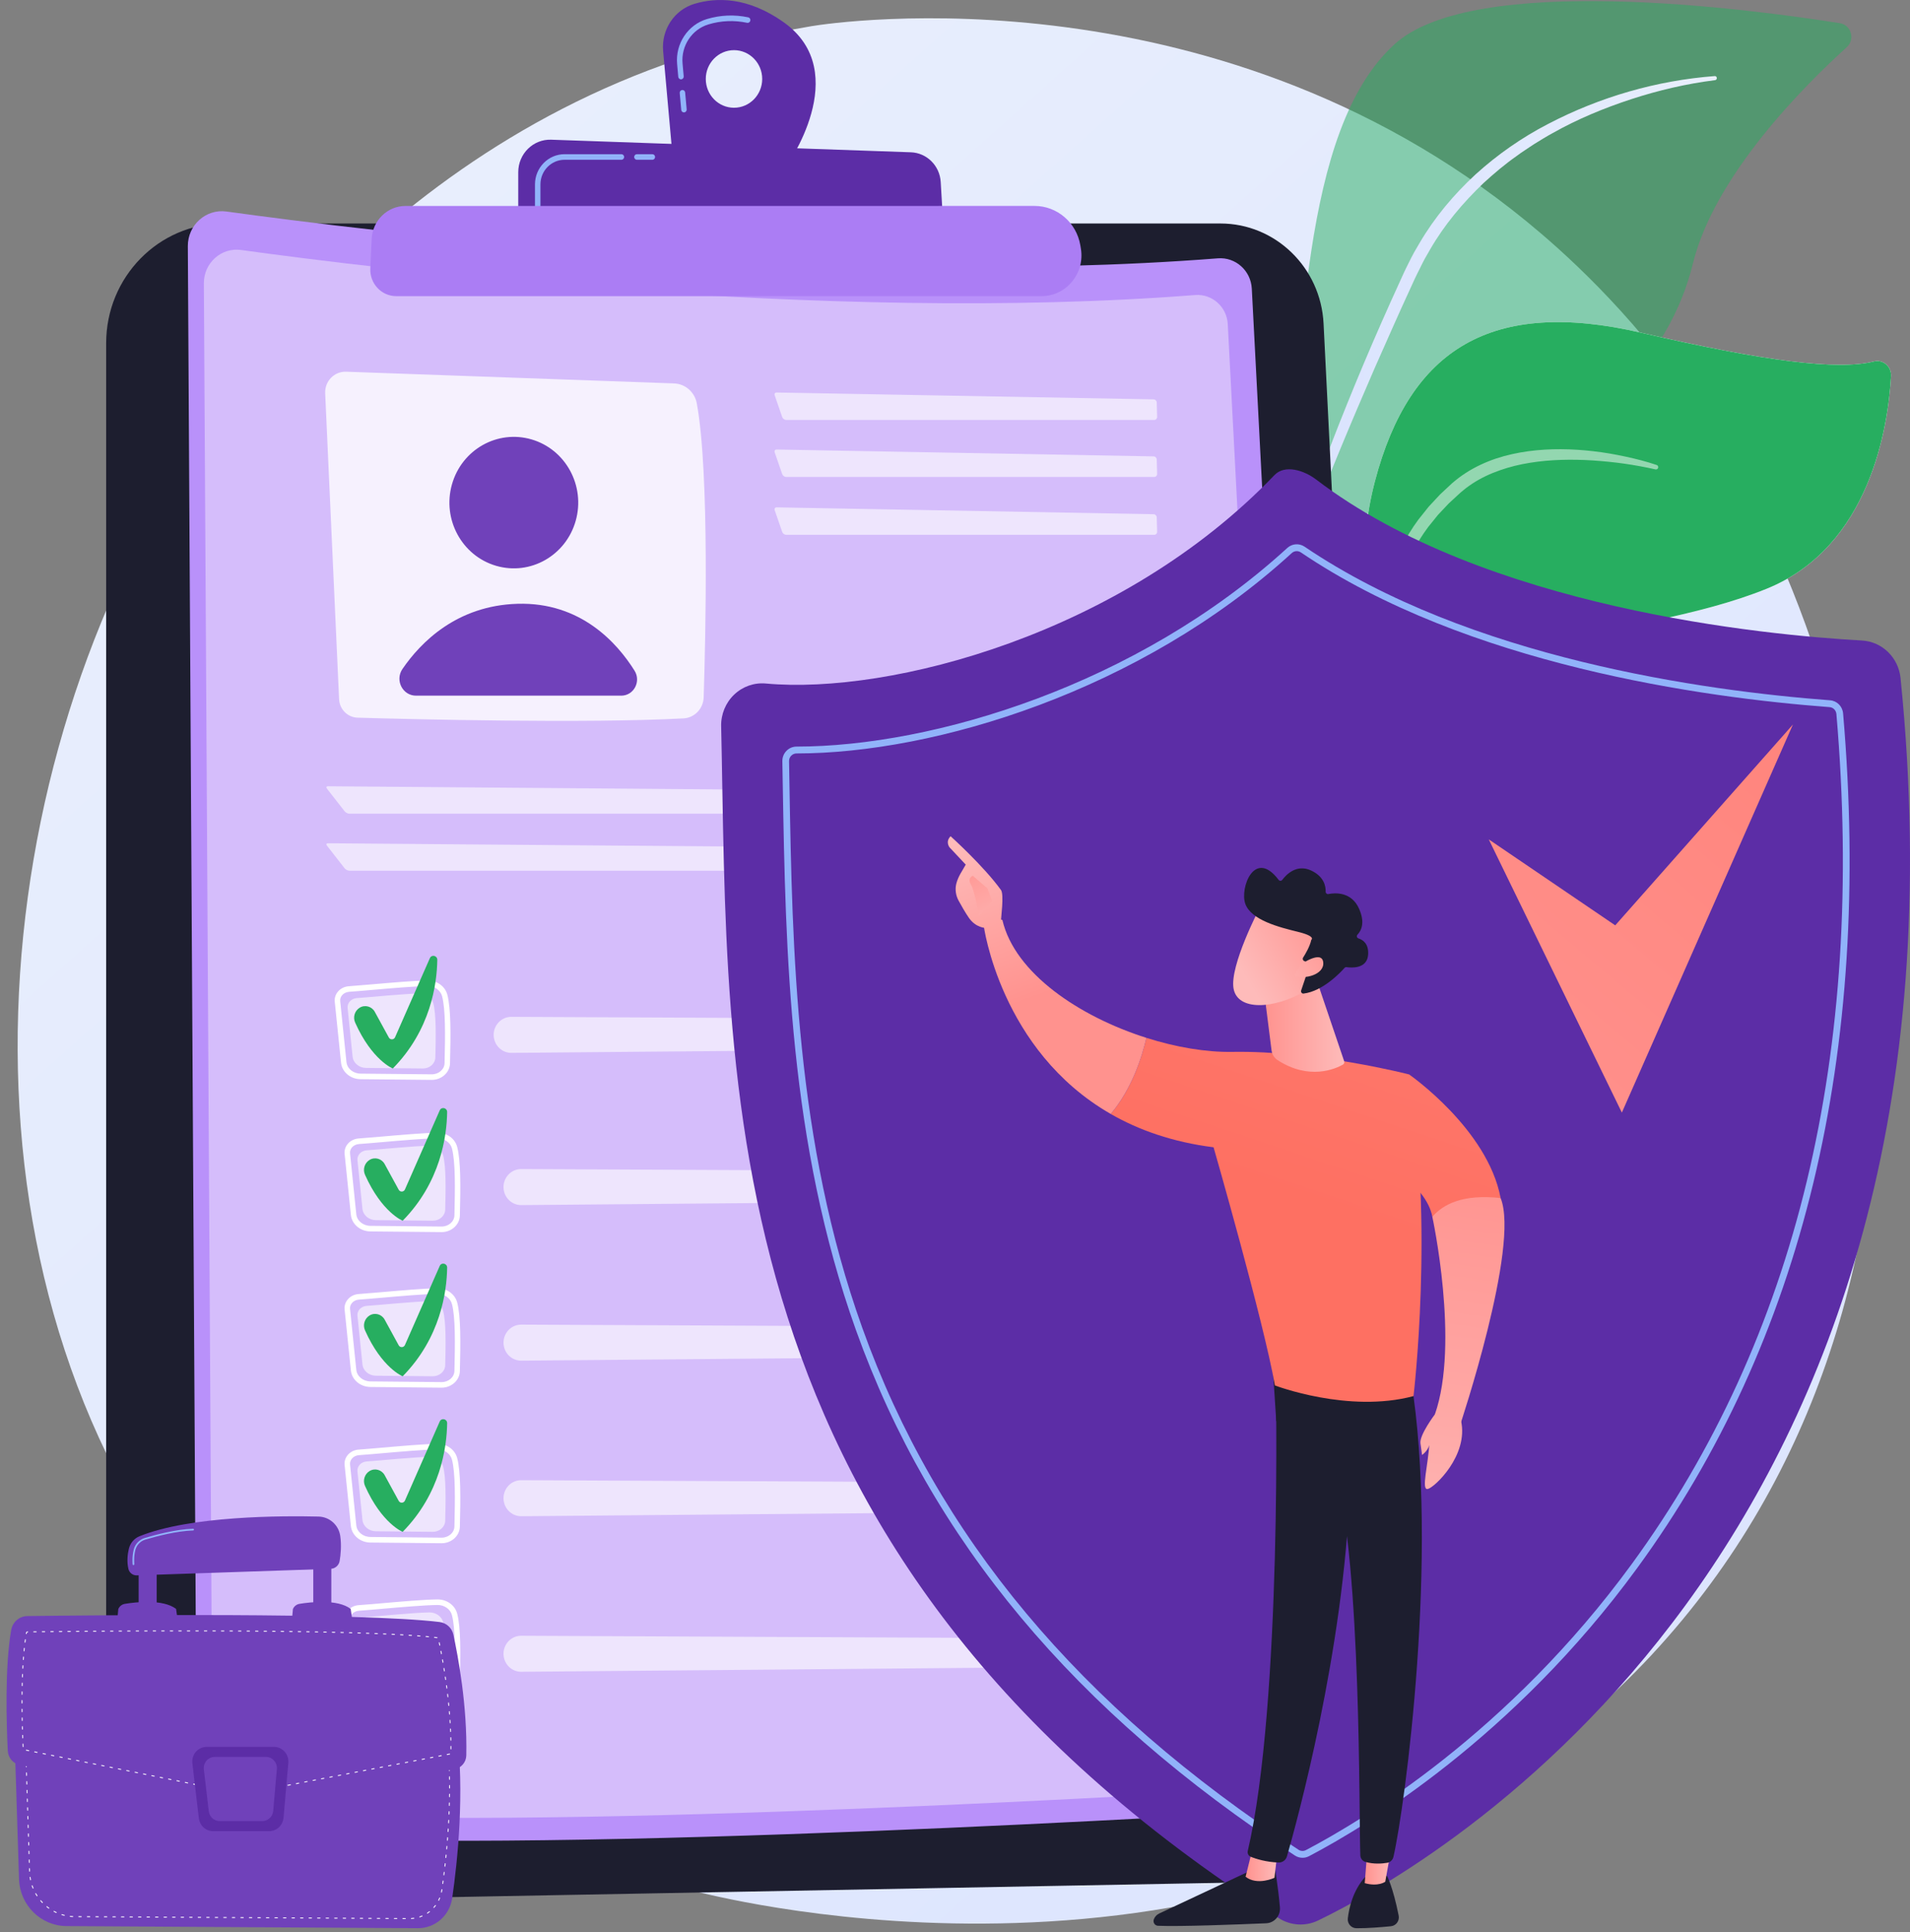 <svg width="256" height="259" viewBox="0 0 256 259" fill="none" xmlns="http://www.w3.org/2000/svg">
<rect x="0" y="0" width="256" height="259" fill="#808080" stroke="none"/>
<path d="M221.411 221.783C175.81 270.912 105.765 256.379 95.412 254.043C82.368 251.1 51.335 244.099 28.177 216.459C-7.279 174.14 -3.699 108.003 23.683 63.414C31.651 50.44 58.464 11.883 108.815 3.5C111.758 3.009 164.337 -4.861 206.642 31.379C212.346 36.266 221.554 45.115 229.623 58C254.655 97.97 266.501 173.203 221.411 221.783Z" fill="url(#paint0_linear_1931_751)"/>
<path d="M170.189 91.411C167.369 101.851 162.623 115.471 157.742 127.066L155.985 126.751C162.117 112.802 168.889 93.408 171.881 70.186C174.897 46.769 174.184 17.551 186.903 5.939C197.488 -3.725 234.49 1.191 246.605 3.112C248.119 3.353 248.677 5.282 247.53 6.319C241.878 11.434 229.813 23.462 226.897 35.336C223.053 50.984 208.845 61.256 195.965 64.282C183.085 67.307 175.949 70.097 170.19 91.412L170.189 91.411Z" fill="#27AE60" fill-opacity="0.5"/>
<path d="M229.822 10.198C222.064 10.788 214.445 12.985 207.484 16.619C203.998 18.425 200.731 20.697 197.792 23.359C194.875 26.044 192.282 29.133 190.257 32.587L189.504 33.884C189.256 34.319 189.048 34.776 188.818 35.22C188.6 35.668 188.362 36.117 188.16 36.565L187.551 37.908C186.733 39.696 185.925 41.488 185.135 43.289C183.55 46.888 182.02 50.513 180.547 54.162C177.595 61.458 174.864 68.846 172.579 76.401C172.524 76.582 172.624 76.774 172.802 76.83C172.973 76.885 173.155 76.792 173.216 76.622L173.22 76.612C174.553 72.931 175.958 69.261 177.43 65.627C178.886 61.986 180.385 58.362 181.922 54.755L184.245 49.353L186.628 43.978C187.421 42.185 188.232 40.402 189.051 38.622L189.663 37.285C189.867 36.839 190.09 36.423 190.303 35.99C190.52 35.563 190.717 35.122 190.953 34.706L191.668 33.458C193.585 30.129 196.076 27.176 198.839 24.539C200.25 23.251 201.709 22.007 203.277 20.912L203.857 20.491L204.453 20.093C204.852 19.829 205.244 19.555 205.649 19.299C206.464 18.8 207.275 18.289 208.117 17.834C211.453 15.95 215.013 14.483 218.655 13.289C222.297 12.1 226.065 11.22 229.858 10.747L229.875 10.745C230.023 10.727 230.128 10.589 230.11 10.438C230.093 10.292 229.965 10.186 229.822 10.196V10.198Z" fill="url(#paint1_linear_1931_751)"/>
<path d="M190.845 97.293C188.87 109.903 192.149 114.855 194.037 119.476C194.372 120.297 194.852 121.454 195.379 122.84L193.639 123.675C193.146 121.661 192.543 119.682 191.794 117.817C186.658 105.018 179.596 82.353 184.28 64.521C188.963 46.688 199.991 39.975 219.905 44.586C236.5 48.428 246.321 49.674 251.181 48.45C252.384 48.146 253.529 49.145 253.457 50.408C253.074 57.132 250.685 73.303 236.761 78.927C219 86.102 192.82 84.685 190.846 97.295L190.845 97.293Z" fill="white"/>
<path d="M190.845 97.293C188.87 109.903 192.149 114.855 194.037 119.476C194.372 120.297 194.852 121.454 195.379 122.84L193.639 123.675C193.146 121.661 192.543 119.682 191.794 117.817C186.658 105.018 179.596 82.353 184.28 64.521C188.963 46.688 199.991 39.975 219.905 44.586C236.5 48.428 246.321 49.674 251.181 48.45C252.384 48.146 253.529 49.145 253.457 50.408C253.074 57.132 250.685 73.303 236.761 78.927C219 86.102 192.82 84.685 190.846 97.295L190.845 97.293Z" fill="#27AE60"/>
<path opacity="0.5" d="M222.047 62.328C220.666 61.858 219.27 61.507 217.855 61.202C216.442 60.898 215.015 60.648 213.574 60.486C210.696 60.151 207.764 60.093 204.848 60.483C203.393 60.682 201.942 60.994 200.526 61.461C199.116 61.937 197.74 62.569 196.466 63.391C196.155 63.608 195.829 63.805 195.531 64.041C195.236 64.28 194.923 64.509 194.645 64.757L193.021 66.272L191.5 67.904L190.104 69.654C188.326 72.061 186.978 74.806 186.131 77.685C185.267 80.564 184.934 83.564 184.889 86.528L184.873 87.642C184.862 88.014 184.9 88.382 184.912 88.752C184.952 89.492 184.971 90.232 185.031 90.969L185.263 93.17C185.325 93.906 185.48 94.628 185.592 95.355C186.049 98.264 186.753 101.116 187.527 103.936C187.57 104.094 187.73 104.186 187.884 104.141C188.032 104.099 188.12 103.948 188.091 103.798L188.089 103.789C187.517 100.935 186.92 98.088 186.612 95.205C186.414 93.768 186.336 92.324 186.219 90.886C186.181 90.166 186.185 89.445 186.165 88.725C186.165 88.365 186.137 88.004 186.158 87.646L186.204 86.57C186.321 83.702 186.756 80.859 187.593 78.153C188.431 75.446 189.74 72.916 191.409 70.659L192.732 69.019L194.177 67.484L195.729 66.053C195.989 65.822 196.257 65.623 196.521 65.405C196.785 65.191 197.078 65.015 197.356 64.816C198.496 64.07 199.744 63.484 201.044 63.035C202.342 62.577 203.695 62.251 205.07 62.032C207.822 61.59 210.651 61.544 213.469 61.718C214.878 61.816 216.29 61.948 217.695 62.149C219.097 62.353 220.505 62.605 221.879 62.918L221.888 62.92C222.05 62.957 222.212 62.853 222.249 62.686C222.283 62.531 222.194 62.377 222.049 62.328H222.047Z" fill="white"/>
<path d="M14.229 46C14.229 37.14 21.264 29.957 29.942 29.957H163.573C170.945 29.957 177.025 35.856 177.4 43.373L187.264 241.173C187.557 247.055 183.022 252.017 177.253 252.124L24.095 254.966C18.675 255.066 14.229 250.609 14.229 245.074V46Z" fill="#1D1E2F"/>
<path d="M25.175 33.002C25.159 30.167 27.601 27.973 30.352 28.353C48.601 30.88 111.352 38.694 163.235 34.627C165.602 34.442 167.655 36.272 167.781 38.692L178.124 237.373C178.266 240.097 176.229 242.427 173.561 242.588C151.74 243.906 61.875 249.003 29.822 245.575C27.871 245.366 26.39 243.69 26.379 241.687L25.176 33L25.175 33.002Z" fill="#B991FA"/>
<path d="M27.325 37.981C27.309 35.253 29.659 33.141 32.307 33.508C49.868 35.94 110.257 43.459 160.186 39.546C162.464 39.368 164.439 41.129 164.561 43.457L174.514 234.657C174.651 237.279 172.69 239.521 170.122 239.676C149.123 240.945 62.642 245.849 31.796 242.551C29.918 242.351 28.493 240.737 28.482 238.81L27.325 37.982V37.981Z" fill="#D5BDFB"/>
<path opacity="0.78" d="M43.583 52.722L45.447 93.714C45.509 95.077 46.588 96.161 47.924 96.2C55.361 96.414 78.53 96.991 91.614 96.295C93.094 96.216 94.265 94.993 94.314 93.481C94.563 85.793 95.109 63.419 93.393 54.066C93.115 52.555 91.844 51.448 90.339 51.394L46.389 49.825C44.804 49.769 43.51 51.106 43.583 52.723V52.722Z" fill="white"/>
<path d="M77.165 69.8C78.478 65.122 75.829 60.242 71.247 58.901C66.665 57.56 61.886 60.264 60.572 64.942C59.258 69.62 61.907 74.5 66.489 75.841C71.071 77.183 75.851 74.478 77.165 69.8Z" fill="#7041BA"/>
<path d="M55.763 93.249H83.26C84.945 93.249 85.956 91.349 85.048 89.898C82.712 86.167 77.825 80.686 69.362 80.933C61.205 81.171 56.371 86.123 53.94 89.674C52.909 91.181 53.961 93.249 55.762 93.249L55.763 93.249Z" fill="#7041BA"/>
<g opacity="0.6">
<path d="M154.706 56.29C154.926 56.29 155.1 56.106 155.094 55.882L155.039 53.947C155.033 53.723 154.847 53.536 154.628 53.532L104.101 52.612C103.881 52.608 103.761 52.778 103.834 52.99L104.84 55.904C104.913 56.116 105.152 56.29 105.372 56.29H154.707H154.706Z" fill="white"/>
</g>
<g opacity="0.6">
<path d="M104.1 60.256C103.88 60.252 103.76 60.421 103.833 60.634L104.839 63.548C104.912 63.76 105.151 63.933 105.371 63.933H154.706C154.926 63.933 155.1 63.749 155.094 63.525L155.039 61.591C155.033 61.367 154.847 61.18 154.627 61.175L104.101 60.256H104.1Z" fill="white"/>
</g>
<g opacity="0.6">
<path d="M104.1 68.008C103.88 68.004 103.76 68.173 103.833 68.386L104.839 71.3C104.912 71.512 105.151 71.686 105.371 71.686H154.706C154.926 71.686 155.1 71.502 155.094 71.277L155.039 69.343C155.033 69.119 154.847 68.932 154.627 68.927L104.101 68.008H104.1Z" fill="white"/>
</g>
<g opacity="0.6">
<path d="M159.388 109.073C159.608 109.073 159.776 108.89 159.762 108.665L159.637 106.729C159.622 106.505 159.43 106.321 159.211 106.319L43.97 105.392C43.75 105.39 43.682 105.533 43.819 105.709L46.195 108.754C46.332 108.929 46.624 109.073 46.843 109.073H159.389H159.388Z" fill="white"/>
</g>
<g opacity="0.6">
<path d="M43.97 113.034C43.75 113.032 43.682 113.175 43.819 113.35L46.195 116.395C46.332 116.571 46.624 116.714 46.843 116.714H159.389C159.609 116.714 159.777 116.531 159.763 116.307L159.638 114.371C159.623 114.147 159.431 113.963 159.211 113.961L43.971 113.034H43.97Z" fill="white"/>
</g>
<path d="M59.196 165.155H59.17L49.641 165.063C48.279 165.049 47.155 164.092 47.026 162.838L46.189 154.675C46.139 154.196 46.285 153.722 46.599 153.34C46.951 152.913 47.482 152.646 48.058 152.605C48.861 152.549 49.991 152.451 51.188 152.347C53.709 152.128 56.845 151.855 58.61 151.833C59.891 151.826 60.976 152.6 61.278 153.738C61.775 155.612 61.731 159.159 61.637 162.938C61.606 164.166 60.514 165.155 59.196 165.155V165.155ZM48.107 153.351C47.729 153.378 47.383 153.549 47.16 153.821C46.975 154.046 46.889 154.321 46.917 154.596L47.755 162.76C47.845 163.637 48.66 164.306 49.649 164.315L59.178 164.409H59.197C60.121 164.409 60.885 163.745 60.906 162.92C60.999 159.199 61.044 155.711 60.573 153.933C60.362 153.137 59.55 152.583 58.62 152.58C56.881 152.602 53.759 152.873 51.25 153.091C50.05 153.195 48.916 153.294 48.107 153.35V153.351Z" fill="white"/>
<path opacity="0.6" d="M49.133 154.194C51.134 154.054 55.485 153.603 57.549 153.577C58.424 153.566 59.19 154.104 59.396 154.879C59.794 156.383 59.742 159.379 59.672 162.145C59.651 162.974 58.907 163.635 57.997 163.626L50.381 163.552C49.444 163.542 48.667 162.89 48.581 162.041L47.911 155.518C47.842 154.843 48.391 154.246 49.134 154.194H49.133Z" fill="white"/>
<g opacity="0.6">
<path d="M67.565 159.735C67.841 160.803 68.791 161.544 69.873 161.535L158.043 160.767C159.04 160.758 159.838 159.918 159.816 158.9C159.795 157.91 159.006 157.117 158.035 157.113L69.863 156.703C68.306 156.695 67.168 158.198 67.564 159.735H67.565Z" fill="white"/>
</g>
<path d="M49.539 155.474C50.246 155.05 51.157 155.303 51.557 156.034L53.437 159.474C53.625 159.818 54.117 159.796 54.275 159.437L58.937 148.84C59.169 148.311 59.941 148.491 59.932 149.07C59.885 152.311 59.042 158.472 53.97 163.63C53.97 163.63 51.175 162.521 48.924 157.473C48.598 156.744 48.863 155.879 49.54 155.474H49.539Z" fill="#27AE60"/>
<path d="M59.196 186.008H59.17L49.641 185.914C48.279 185.9 47.155 184.944 47.026 183.689L46.189 175.526C46.139 175.047 46.285 174.573 46.599 174.192C46.951 173.766 47.482 173.498 48.058 173.457C48.861 173.401 49.991 173.303 51.188 173.199C53.709 172.98 56.845 172.707 58.61 172.685C58.623 172.685 58.636 172.685 58.649 172.685C59.902 172.685 60.98 173.464 61.279 174.591C61.775 176.465 61.732 180.011 61.638 183.79C61.607 185.018 60.515 186.007 59.197 186.007L59.196 186.008ZM48.107 174.203C47.729 174.23 47.383 174.401 47.16 174.673C46.975 174.898 46.889 175.173 46.917 175.449L47.755 183.612C47.845 184.489 48.66 185.158 49.649 185.167L59.178 185.261H59.197C60.121 185.261 60.885 184.597 60.906 183.772C60.999 180.051 61.044 176.563 60.573 174.786C60.362 173.99 59.539 173.417 58.62 173.433C56.881 173.455 53.759 173.726 51.251 173.944C50.051 174.048 48.917 174.147 48.108 174.203H48.107Z" fill="white"/>
<path opacity="0.6" d="M49.133 175.046C51.134 174.906 55.485 174.455 57.549 174.429C58.424 174.418 59.19 174.957 59.396 175.731C59.794 177.235 59.742 180.231 59.672 182.997C59.651 183.826 58.907 184.487 57.997 184.478L50.381 184.404C49.444 184.394 48.667 183.742 48.581 182.894L47.911 176.37C47.842 175.695 48.391 175.098 49.134 175.046H49.133Z" fill="white"/>
<g opacity="0.6">
<path d="M67.565 180.587C67.841 181.655 68.791 182.396 69.873 182.387L158.043 181.619C159.04 181.611 159.838 180.77 159.816 179.752C159.795 178.762 159.006 177.969 158.035 177.965L69.863 177.555C68.306 177.547 67.168 179.05 67.564 180.587H67.565Z" fill="white"/>
</g>
<path d="M49.539 176.326C50.246 175.902 51.157 176.155 51.557 176.886L53.437 180.326C53.625 180.67 54.117 180.649 54.275 180.289L58.937 169.692C59.169 169.163 59.941 169.343 59.932 169.922C59.885 173.163 59.042 179.324 53.97 184.482C53.97 184.482 51.175 183.373 48.924 178.325C48.598 177.596 48.863 176.732 49.54 176.326H49.539Z" fill="#27AE60"/>
<path d="M59.196 206.859H59.17L49.641 206.765C48.279 206.752 47.155 205.796 47.026 204.541L46.189 196.378C46.139 195.899 46.285 195.425 46.599 195.044C46.951 194.617 47.482 194.349 48.057 194.309C48.86 194.253 49.99 194.154 51.187 194.05C53.708 193.831 56.844 193.558 58.609 193.536C58.622 193.536 58.635 193.536 58.648 193.536C59.901 193.536 60.979 194.315 61.278 195.442C61.775 197.316 61.731 200.862 61.637 204.641C61.606 205.869 60.514 206.858 59.196 206.858V206.859ZM48.107 195.055C47.729 195.081 47.383 195.252 47.16 195.525C46.975 195.749 46.889 196.024 46.917 196.3L47.755 204.463C47.845 205.34 48.66 206.009 49.649 206.018L59.178 206.112H59.197C60.121 206.112 60.885 205.448 60.906 204.623C60.999 200.902 61.044 197.415 60.573 195.637C60.362 194.841 59.539 194.265 58.62 194.283C56.881 194.305 53.759 194.576 51.251 194.794C50.051 194.898 48.917 194.998 48.108 195.054L48.107 195.055Z" fill="white"/>
<path opacity="0.6" d="M49.133 195.898C51.134 195.758 55.485 195.308 57.549 195.281C58.424 195.27 59.19 195.809 59.396 196.583C59.794 198.087 59.742 201.083 59.672 203.85C59.651 204.678 58.907 205.339 57.997 205.33L50.381 205.256C49.444 205.247 48.667 204.595 48.581 203.746L47.911 197.222C47.842 196.547 48.391 195.95 49.134 195.898H49.133Z" fill="white"/>
<g opacity="0.6">
<path d="M67.565 201.439C67.841 202.507 68.791 203.248 69.873 203.239L158.043 202.471C159.04 202.463 159.838 201.623 159.816 200.604C159.795 199.614 159.006 198.822 158.035 198.817L69.863 198.407C68.306 198.399 67.168 199.902 67.564 201.439H67.565Z" fill="white"/>
</g>
<path d="M49.539 197.178C50.246 196.754 51.157 197.007 51.557 197.738L53.437 201.178C53.625 201.522 54.117 201.501 54.275 201.141L58.937 190.544C59.169 190.016 59.941 190.195 59.932 190.774C59.885 194.015 59.042 200.176 53.97 205.334C53.97 205.334 51.175 204.225 48.924 199.178C48.598 198.448 48.863 197.584 49.54 197.178H49.539Z" fill="#27AE60"/>
<path d="M59.196 227.711H59.17L49.641 227.617C48.279 227.604 47.155 226.648 47.026 225.393L46.189 217.23C46.139 216.751 46.285 216.277 46.599 215.896C46.951 215.469 47.482 215.201 48.057 215.161C48.86 215.105 49.99 215.006 51.187 214.902C53.708 214.684 56.844 214.41 58.609 214.388C58.622 214.388 58.635 214.388 58.648 214.388C59.901 214.388 60.979 215.167 61.278 216.294C61.775 218.167 61.731 221.715 61.637 225.494C61.606 226.721 60.514 227.71 59.196 227.71V227.711ZM48.107 215.907C47.729 215.933 47.383 216.104 47.16 216.377C46.975 216.601 46.889 216.876 46.917 217.152L47.755 225.315C47.845 226.193 48.66 226.861 49.649 226.87L59.178 226.964H59.197C60.121 226.964 60.885 226.3 60.906 225.475C60.999 221.754 61.044 218.267 60.573 216.489C60.362 215.693 59.539 215.115 58.62 215.135C56.881 215.157 53.759 215.428 51.251 215.646C50.051 215.75 48.917 215.85 48.108 215.906L48.107 215.907Z" fill="white"/>
<path opacity="0.6" d="M49.133 216.75C51.134 216.61 55.485 216.16 57.549 216.133C58.424 216.122 59.19 216.661 59.396 217.435C59.794 218.939 59.742 221.935 59.672 224.702C59.651 225.53 58.907 226.192 57.997 226.182L50.381 226.108C49.444 226.099 48.667 225.447 48.581 224.598L47.911 218.074C47.842 217.399 48.391 216.803 49.134 216.75H49.133Z" fill="white"/>
<g opacity="0.6">
<path d="M67.565 222.291C67.841 223.359 68.791 224.1 69.873 224.091L158.043 223.324C159.04 223.316 159.838 222.475 159.816 221.457C159.795 220.467 159.006 219.675 158.035 219.67L69.863 219.26C68.306 219.253 67.168 220.755 67.564 222.292L67.565 222.291Z" fill="white"/>
</g>
<path d="M57.876 144.75H57.85L48.32 144.656C46.959 144.644 45.835 143.687 45.706 142.433L44.868 134.27C44.819 133.79 44.965 133.317 45.279 132.935C45.63 132.508 46.162 132.241 46.737 132.2C47.539 132.144 48.67 132.046 49.867 131.942C52.387 131.723 55.524 131.45 57.289 131.428C57.301 131.428 57.315 131.428 57.328 131.428C58.581 131.428 59.659 132.207 59.958 133.333C60.454 135.207 60.411 138.754 60.316 142.533C60.286 143.761 59.194 144.749 57.876 144.749V144.75ZM46.787 132.946C46.409 132.973 46.063 133.144 45.839 133.416C45.655 133.64 45.568 133.915 45.597 134.191L46.435 142.355C46.525 143.232 47.339 143.901 48.328 143.91L57.858 144.004H57.877C58.8 144.004 59.565 143.34 59.586 142.515C59.679 138.793 59.724 135.306 59.252 133.528C59.042 132.733 58.218 132.154 57.3 132.174C55.561 132.197 52.439 132.468 49.931 132.686C48.731 132.79 47.597 132.889 46.788 132.945L46.787 132.946Z" fill="white"/>
<path opacity="0.6" d="M47.812 133.789C49.814 133.65 54.165 133.199 56.229 133.172C57.103 133.161 57.87 133.7 58.075 134.475C58.474 135.978 58.421 138.975 58.352 141.741C58.331 142.57 57.586 143.231 56.676 143.222L49.061 143.147C48.124 143.138 47.347 142.486 47.26 141.637L46.591 135.114C46.522 134.439 47.071 133.842 47.813 133.789H47.812Z" fill="white"/>
<g opacity="0.6">
<path d="M66.245 139.331C66.52 140.398 67.471 141.14 68.553 141.13L156.722 140.363C157.719 140.355 158.518 139.514 158.496 138.496C158.474 137.507 157.685 136.714 156.715 136.709L68.543 136.299C66.986 136.292 65.847 137.795 66.244 139.331L66.245 139.331Z" fill="white"/>
</g>
<path d="M48.217 135.07C48.924 134.646 49.835 134.899 50.235 135.63L52.115 139.069C52.303 139.413 52.795 139.392 52.953 139.033L57.615 128.436C57.848 127.907 58.619 128.086 58.611 128.666C58.563 131.907 57.721 138.068 52.648 143.225C52.648 143.225 49.853 142.116 47.602 137.069C47.277 136.34 47.541 135.475 48.218 135.07H48.217Z" fill="#27AE60"/>
<path d="M105.046 2.988C100.219 -0.44 96.022 -0.372 93.067 0.518C90.372 1.33 88.625 3.986 88.881 6.844L90.154 21.043L105.317 22.417C105.317 22.417 114.512 9.712 105.045 2.989L105.046 2.988ZM98.378 14.443C96.29 14.443 94.597 12.715 94.597 10.583C94.597 8.451 96.29 6.723 98.378 6.723C100.466 6.723 102.159 8.451 102.159 10.583C102.159 12.715 100.466 14.443 98.378 14.443Z" fill="#5C2DA6"/>
<path d="M91.671 15.069C91.483 15.069 91.324 14.924 91.307 14.73L91.104 12.469C91.085 12.263 91.234 12.081 91.435 12.063C91.64 12.044 91.814 12.195 91.832 12.401L92.035 14.663C92.053 14.868 91.905 15.05 91.704 15.068C91.692 15.069 91.681 15.07 91.67 15.07L91.671 15.069ZM91.273 10.638C91.086 10.638 90.927 10.493 90.909 10.299L90.755 8.582C90.511 5.86 92.189 3.326 94.743 2.556C96.553 2.011 98.418 1.932 100.285 2.323C100.483 2.365 100.61 2.562 100.57 2.765C100.529 2.966 100.337 3.096 100.138 3.055C98.389 2.69 96.644 2.762 94.951 3.272C92.729 3.942 91.272 6.147 91.484 8.514L91.638 10.231C91.657 10.436 91.508 10.618 91.308 10.636C91.296 10.637 91.285 10.638 91.273 10.638Z" fill="#91B3FA"/>
<path d="M69.462 30.218V23.08C69.462 20.615 71.463 18.641 73.876 18.726L122.084 20.413C124.224 20.487 125.956 22.212 126.085 24.393L126.487 31.252L69.463 30.218H69.462Z" fill="#5C2DA6"/>
<path d="M87.436 21.416H85.364C85.162 21.416 84.998 21.249 84.998 21.043C84.998 20.837 85.162 20.669 85.364 20.669H87.436C87.638 20.669 87.802 20.837 87.802 21.043C87.802 21.249 87.638 21.416 87.436 21.416Z" fill="#91B3FA"/>
<path d="M72.071 27.977C71.869 27.977 71.705 27.81 71.705 27.604V24.716C71.705 22.485 73.483 20.669 75.669 20.669H83.29C83.492 20.669 83.656 20.837 83.656 21.043C83.656 21.249 83.492 21.416 83.29 21.416H75.669C73.887 21.416 72.436 22.897 72.436 24.716V27.604C72.436 27.811 72.273 27.977 72.071 27.977Z" fill="#91B3FA"/>
<path d="M49.819 32.021C49.935 29.549 51.932 27.606 54.356 27.606L138.658 27.603C141.689 27.603 144.281 29.829 144.798 32.879L144.869 33.3C145.436 36.641 142.917 39.696 139.597 39.696H53.108C51.121 39.696 49.537 38 49.633 35.973L49.819 32.021Z" fill="#AB7DF4"/>
<path d="M98.396 93.112C99.539 92.019 101.084 91.475 102.644 91.619C119.33 93.151 150.462 84.945 170.808 63.691C172.221 62.215 174.796 63.049 176.416 64.285C199.044 81.551 236.553 85.127 249.574 85.858C252.267 86.01 254.452 88.142 254.731 90.882C266.572 207.647 192.108 249.958 176.664 257.427C174.976 258.244 172.988 258.125 171.402 257.117C94.43 208.168 97.723 144.51 96.658 97.343C96.622 95.745 97.253 94.206 98.396 93.112V93.112Z" fill="#5C2DA6"/>
<path d="M174.581 249.022C174.222 249.022 173.865 248.919 173.553 248.716C144.029 229.447 124.786 206.41 114.725 178.289C105.739 153.174 105.299 127.606 104.912 105.05L104.86 102.044C104.85 101.521 105.042 101.028 105.4 100.657C105.761 100.281 106.246 100.074 106.764 100.074H106.765C125.024 100.074 152.433 91.842 172.538 73.45C173.181 72.862 174.133 72.791 174.855 73.279C196.945 88.245 228.462 92.602 245.284 93.868C246.216 93.938 246.952 94.68 247.034 95.633C250.947 141.212 241.661 179.756 219.431 210.194C202.828 232.927 183.14 244.772 175.446 248.81C175.175 248.951 174.879 249.022 174.582 249.022H174.581ZM106.778 100.992C106.488 100.992 106.232 101.102 106.042 101.3C105.854 101.494 105.753 101.753 105.758 102.027L105.81 105.033C106.197 127.518 106.635 153.004 115.569 177.974C125.559 205.9 144.685 228.786 174.037 247.942C174.337 248.138 174.719 248.158 175.033 247.993C182.671 243.985 202.218 232.224 218.708 209.645C240.801 179.393 250.029 141.061 246.136 95.713C246.093 95.212 245.705 94.821 245.215 94.784C228.307 93.512 196.616 89.126 174.356 74.045C173.976 73.789 173.475 73.826 173.137 74.135C152.856 92.689 125.195 100.993 106.778 100.993V100.992Z" fill="#91B3FA"/>
<path d="M1.917 231.797L2.549 251.871C2.659 255.372 5.473 258.157 8.919 258.178L56.004 258.462C58.307 258.475 60.269 256.767 60.606 254.451C61.342 249.382 62.281 240.311 61.224 231.797H1.917Z" fill="#7041BA"/>
<path d="M54.335 257.228L53.992 257.227C53.96 257.227 53.935 257.2 53.935 257.168C53.935 257.136 53.961 257.11 53.992 257.11L54.335 257.112C54.366 257.112 54.392 257.138 54.392 257.17C54.392 257.203 54.365 257.228 54.335 257.228ZM55.135 257.223C55.105 257.223 55.08 257.199 55.078 257.168C55.076 257.136 55.1 257.108 55.131 257.106C55.243 257.099 55.356 257.088 55.468 257.071C55.499 257.066 55.528 257.089 55.533 257.121C55.537 257.153 55.516 257.182 55.484 257.187C55.37 257.204 55.254 257.216 55.139 257.223C55.138 257.223 55.136 257.223 55.136 257.223H55.135ZM53.192 257.222L52.849 257.22C52.817 257.22 52.792 257.193 52.792 257.161C52.792 257.129 52.818 257.103 52.849 257.103L53.192 257.105C53.223 257.105 53.248 257.132 53.248 257.164C53.248 257.196 53.222 257.222 53.192 257.222ZM52.048 257.216L51.705 257.214C51.674 257.214 51.649 257.187 51.649 257.155C51.649 257.123 51.675 257.097 51.705 257.097L52.048 257.099C52.08 257.099 52.105 257.125 52.105 257.158C52.105 257.19 52.079 257.216 52.048 257.216ZM50.905 257.208L50.562 257.206C50.531 257.206 50.505 257.18 50.505 257.147C50.505 257.115 50.536 257.091 50.563 257.09L50.906 257.091C50.938 257.091 50.963 257.118 50.963 257.15C50.963 257.182 50.937 257.208 50.906 257.208H50.905ZM49.762 257.202L49.419 257.2C49.388 257.2 49.362 257.173 49.362 257.141C49.362 257.109 49.389 257.083 49.419 257.083L49.762 257.085C49.794 257.085 49.819 257.112 49.819 257.144C49.819 257.176 49.793 257.202 49.762 257.202ZM48.619 257.194L48.276 257.193C48.244 257.193 48.219 257.166 48.219 257.134C48.219 257.101 48.25 257.075 48.277 257.076L48.62 257.078C48.652 257.078 48.677 257.104 48.677 257.136C48.677 257.169 48.651 257.194 48.62 257.194H48.619ZM47.476 257.187L47.133 257.185C47.101 257.185 47.076 257.159 47.076 257.126C47.076 257.094 47.102 257.068 47.133 257.068L47.476 257.07C47.508 257.07 47.533 257.097 47.533 257.129C47.533 257.161 47.507 257.187 47.476 257.187ZM46.333 257.18L45.99 257.178C45.958 257.178 45.933 257.151 45.933 257.119C45.933 257.087 45.959 257.061 45.99 257.061L46.333 257.063C46.364 257.063 46.39 257.09 46.39 257.122C46.39 257.154 46.364 257.18 46.333 257.18ZM45.19 257.173L44.847 257.171C44.815 257.171 44.79 257.145 44.79 257.113C44.79 257.08 44.816 257.055 44.847 257.055L45.19 257.056C45.221 257.056 45.246 257.083 45.246 257.115C45.246 257.147 45.22 257.173 45.19 257.173ZM44.047 257.167L43.703 257.165C43.672 257.165 43.647 257.138 43.647 257.106C43.647 257.074 43.673 257.048 43.703 257.048L44.047 257.05C44.078 257.05 44.103 257.077 44.103 257.109C44.103 257.141 44.077 257.167 44.047 257.167ZM42.904 257.16L42.56 257.159C42.529 257.159 42.504 257.132 42.504 257.1C42.504 257.067 42.53 257.042 42.56 257.042L42.904 257.044C42.935 257.044 42.96 257.07 42.96 257.102C42.96 257.135 42.934 257.16 42.904 257.16ZM41.76 257.154L41.417 257.152C41.386 257.152 41.36 257.125 41.36 257.093C41.36 257.061 41.386 257.035 41.417 257.035L41.76 257.037C41.792 257.037 41.817 257.064 41.817 257.096C41.817 257.128 41.791 257.154 41.76 257.154ZM40.617 257.147L40.274 257.145C40.242 257.145 40.217 257.118 40.217 257.086C40.217 257.054 40.243 257.028 40.274 257.028L40.617 257.03C40.649 257.03 40.674 257.056 40.674 257.089C40.674 257.121 40.648 257.147 40.617 257.147ZM39.474 257.139L39.131 257.137C39.099 257.137 39.074 257.111 39.074 257.078C39.074 257.046 39.1 257.021 39.131 257.021L39.474 257.022C39.506 257.022 39.531 257.049 39.531 257.081C39.531 257.113 39.505 257.139 39.474 257.139ZM38.331 257.133L37.988 257.131C37.956 257.131 37.931 257.104 37.931 257.072C37.931 257.04 37.957 257.014 37.988 257.014L38.331 257.016C38.362 257.016 38.388 257.043 38.388 257.075C38.388 257.107 38.362 257.133 38.331 257.133ZM37.188 257.126L36.845 257.124C36.813 257.124 36.788 257.098 36.788 257.066C36.788 257.033 36.818 257.011 36.846 257.008L37.189 257.01C37.22 257.01 37.245 257.036 37.245 257.068C37.245 257.101 37.219 257.126 37.189 257.126H37.188ZM36.045 257.12L35.702 257.118C35.67 257.118 35.645 257.091 35.645 257.059C35.645 257.027 35.671 257.001 35.702 257.001L36.045 257.003C36.076 257.003 36.102 257.03 36.102 257.062C36.102 257.094 36.075 257.12 36.045 257.12ZM34.902 257.113L34.558 257.111C34.527 257.111 34.502 257.084 34.502 257.052C34.502 257.02 34.531 256.995 34.559 256.994L34.903 256.996C34.934 256.996 34.959 257.022 34.959 257.055C34.959 257.087 34.933 257.113 34.903 257.113H34.902ZM33.758 257.106L33.415 257.104C33.384 257.104 33.358 257.078 33.358 257.045C33.358 257.013 33.385 256.987 33.415 256.987L33.758 256.989C33.79 256.989 33.815 257.016 33.815 257.048C33.815 257.08 33.789 257.106 33.758 257.106ZM32.615 257.1L32.272 257.098C32.241 257.098 32.215 257.071 32.215 257.039C32.215 257.007 32.244 256.98 32.273 256.981L32.616 256.983C32.648 256.983 32.673 257.01 32.673 257.042C32.673 257.074 32.647 257.1 32.616 257.1H32.615ZM31.472 257.093L31.129 257.091C31.098 257.091 31.072 257.065 31.072 257.033C31.072 257 31.098 256.975 31.129 256.975L31.472 256.976C31.504 256.976 31.529 257.003 31.529 257.035C31.529 257.067 31.503 257.093 31.472 257.093ZM30.329 257.087L29.986 257.085C29.954 257.085 29.929 257.058 29.929 257.026C29.929 256.994 29.955 256.968 29.986 256.968L30.329 256.97C30.361 256.97 30.386 256.997 30.386 257.029C30.386 257.061 30.36 257.087 30.329 257.087ZM29.186 257.079L28.843 257.078C28.811 257.078 28.786 257.051 28.786 257.019C28.786 256.987 28.812 256.961 28.843 256.961L29.186 256.963C29.218 256.963 29.243 256.989 29.243 257.021C29.243 257.054 29.217 257.079 29.186 257.079ZM28.043 257.073L27.7 257.071C27.668 257.071 27.643 257.044 27.643 257.012C27.643 256.98 27.669 256.954 27.7 256.954L28.043 256.956C28.074 256.956 28.1 256.983 28.1 257.015C28.1 257.047 28.073 257.073 28.043 257.073ZM26.9 257.066L26.556 257.064C26.525 257.064 26.5 257.037 26.5 257.005C26.5 256.973 26.526 256.947 26.556 256.947L26.9 256.949C26.931 256.949 26.956 256.975 26.956 257.008C26.956 257.04 26.93 257.066 26.9 257.066ZM25.757 257.059L25.413 257.057C25.382 257.057 25.357 257.031 25.357 256.998C25.357 256.966 25.383 256.941 25.413 256.941L25.757 256.942C25.788 256.942 25.813 256.969 25.813 257.001C25.813 257.033 25.787 257.059 25.757 257.059ZM24.613 257.053L24.27 257.051C24.239 257.051 24.213 257.024 24.213 256.992C24.213 256.96 24.24 256.934 24.27 256.934L24.613 256.936C24.645 256.936 24.67 256.963 24.67 256.995C24.67 257.027 24.644 257.053 24.613 257.053ZM23.47 257.046L23.127 257.044C23.096 257.044 23.07 257.018 23.07 256.986C23.07 256.953 23.096 256.928 23.127 256.928L23.47 256.93C23.502 256.93 23.527 256.956 23.527 256.988C23.527 257.021 23.501 257.046 23.47 257.046ZM22.327 257.04L21.984 257.038C21.953 257.038 21.927 257.011 21.927 256.979C21.927 256.947 21.953 256.921 21.984 256.921L22.327 256.923C22.359 256.923 22.384 256.95 22.384 256.982C22.384 257.014 22.358 257.04 22.327 257.04ZM21.184 257.033L20.841 257.031C20.809 257.031 20.784 257.004 20.784 256.972C20.784 256.94 20.812 256.917 20.842 256.914L21.185 256.916C21.216 256.916 21.242 256.942 21.242 256.975C21.242 257.007 21.216 257.033 21.185 257.033H21.184ZM20.041 257.026L19.698 257.024C19.666 257.024 19.641 256.998 19.641 256.965C19.641 256.933 19.667 256.907 19.698 256.907L20.041 256.909C20.073 256.909 20.098 256.936 20.098 256.968C20.098 257 20.072 257.026 20.041 257.026ZM18.898 257.02L18.555 257.018C18.523 257.018 18.498 256.991 18.498 256.959C18.498 256.927 18.526 256.902 18.555 256.901L18.899 256.903C18.93 256.903 18.956 256.93 18.956 256.962C18.956 256.994 18.929 257.02 18.899 257.02H18.898ZM17.755 257.013L17.412 257.011C17.38 257.011 17.355 256.985 17.355 256.953C17.355 256.92 17.381 256.895 17.412 256.895L17.755 256.896C17.786 256.896 17.811 256.923 17.811 256.955C17.811 256.987 17.785 257.013 17.755 257.013ZM56.257 257.007C56.233 257.007 56.211 256.991 56.203 256.967C56.193 256.937 56.209 256.904 56.239 256.894C56.345 256.858 56.453 256.816 56.556 256.772C56.585 256.76 56.619 256.774 56.631 256.804C56.644 256.833 56.629 256.868 56.6 256.88C56.494 256.926 56.385 256.967 56.275 257.005C56.269 257.007 56.263 257.008 56.257 257.008V257.007ZM16.611 257.007L16.268 257.005C16.237 257.005 16.212 256.978 16.212 256.946C16.212 256.914 16.239 256.886 16.269 256.888L16.612 256.89C16.644 256.89 16.669 256.917 16.669 256.949C16.669 256.981 16.643 257.007 16.612 257.007H16.611ZM15.468 256.999L15.125 256.998C15.094 256.998 15.069 256.971 15.069 256.939C15.069 256.907 15.095 256.881 15.125 256.881L15.468 256.883C15.5 256.883 15.525 256.909 15.525 256.941C15.525 256.974 15.499 256.999 15.468 256.999ZM14.325 256.993L13.982 256.991C13.95 256.991 13.925 256.964 13.925 256.932C13.925 256.9 13.951 256.874 13.982 256.874L14.325 256.876C14.357 256.876 14.382 256.903 14.382 256.935C14.382 256.967 14.356 256.993 14.325 256.993ZM13.182 256.987L12.839 256.985C12.807 256.985 12.782 256.958 12.782 256.926C12.782 256.894 12.808 256.868 12.839 256.868L13.182 256.87C13.214 256.87 13.239 256.896 13.239 256.929C13.239 256.961 13.213 256.987 13.182 256.987ZM12.039 256.98L11.696 256.978C11.664 256.978 11.639 256.952 11.639 256.919C11.639 256.887 11.665 256.861 11.696 256.861L12.039 256.863C12.071 256.863 12.096 256.89 12.096 256.922C12.096 256.954 12.07 256.98 12.039 256.98ZM10.896 256.974L10.553 256.972C10.521 256.972 10.496 256.945 10.496 256.913C10.496 256.881 10.522 256.855 10.553 256.855L10.896 256.857C10.927 256.857 10.953 256.884 10.953 256.916C10.953 256.948 10.927 256.974 10.896 256.974ZM9.753 256.961H9.751C9.636 256.955 9.519 256.946 9.405 256.933C9.374 256.929 9.351 256.901 9.355 256.869C9.358 256.837 9.385 256.813 9.418 256.817C9.53 256.829 9.644 256.838 9.756 256.844C9.788 256.846 9.812 256.873 9.81 256.906C9.809 256.937 9.783 256.961 9.754 256.961H9.753ZM8.623 256.794C8.623 256.794 8.614 256.794 8.61 256.792C8.498 256.765 8.385 256.734 8.275 256.7C8.245 256.69 8.228 256.658 8.238 256.627C8.247 256.596 8.279 256.578 8.309 256.588C8.417 256.621 8.527 256.652 8.637 256.679C8.667 256.687 8.686 256.719 8.679 256.75C8.673 256.777 8.649 256.795 8.623 256.795V256.794ZM57.284 256.502C57.265 256.502 57.247 256.493 57.236 256.475C57.219 256.448 57.226 256.412 57.252 256.394C57.347 256.331 57.44 256.264 57.528 256.194C57.553 256.174 57.589 256.179 57.608 256.204C57.627 256.23 57.623 256.266 57.598 256.286C57.508 256.357 57.412 256.426 57.316 256.492C57.306 256.498 57.295 256.501 57.284 256.501V256.502ZM7.544 256.416C7.536 256.416 7.528 256.414 7.521 256.411C7.416 256.363 7.312 256.311 7.21 256.256C7.182 256.242 7.171 256.206 7.185 256.177C7.2 256.149 7.234 256.138 7.263 256.152C7.363 256.206 7.466 256.256 7.567 256.304C7.596 256.317 7.609 256.352 7.596 256.381C7.586 256.403 7.566 256.415 7.544 256.415V256.416ZM6.553 255.84C6.541 255.84 6.531 255.836 6.521 255.829C6.427 255.761 6.333 255.691 6.243 255.618C6.218 255.598 6.214 255.561 6.233 255.536C6.253 255.511 6.289 255.507 6.313 255.526C6.402 255.597 6.494 255.667 6.586 255.733C6.612 255.751 6.618 255.788 6.6 255.814C6.589 255.83 6.571 255.839 6.553 255.839V255.84ZM58.149 255.743C58.135 255.743 58.122 255.739 58.111 255.728C58.088 255.707 58.086 255.67 58.106 255.646C58.181 255.56 58.254 255.471 58.323 255.38C58.342 255.354 58.378 255.349 58.403 255.369C58.428 255.388 58.433 255.425 58.414 255.451C58.343 255.544 58.269 255.636 58.192 255.724C58.18 255.737 58.165 255.743 58.15 255.743H58.149ZM5.685 255.085C5.67 255.085 5.655 255.079 5.644 255.067C5.564 254.983 5.485 254.896 5.41 254.807C5.389 254.783 5.392 254.746 5.415 254.725C5.439 254.704 5.475 254.707 5.496 254.731C5.569 254.817 5.647 254.903 5.726 254.985C5.748 255.008 5.748 255.045 5.725 255.068C5.714 255.079 5.7 255.085 5.686 255.085H5.685ZM58.793 254.783C58.784 254.783 58.776 254.781 58.767 254.777C58.739 254.762 58.727 254.727 58.742 254.698C58.792 254.596 58.84 254.49 58.882 254.385C58.894 254.355 58.928 254.341 58.957 254.353C58.986 254.364 59 254.399 58.988 254.429C58.944 254.537 58.896 254.646 58.843 254.751C58.834 254.771 58.814 254.783 58.792 254.783H58.793ZM4.968 254.178C4.949 254.178 4.931 254.169 4.92 254.152C4.856 254.054 4.795 253.953 4.737 253.852C4.721 253.825 4.73 253.789 4.758 253.772C4.785 253.756 4.82 253.766 4.836 253.793C4.893 253.893 4.953 253.992 5.015 254.088C5.033 254.114 5.025 254.151 4.999 254.169C4.989 254.175 4.978 254.179 4.968 254.179V254.178ZM59.171 253.686C59.171 253.686 59.163 253.686 59.16 253.685C59.129 253.678 59.109 253.647 59.115 253.616C59.133 253.53 59.149 253.442 59.161 253.355L59.173 253.275C59.178 253.242 59.206 253.22 59.238 253.225C59.269 253.23 59.291 253.259 59.287 253.291L59.275 253.372C59.261 253.462 59.246 253.552 59.228 253.64C59.223 253.667 59.198 253.686 59.172 253.686H59.171ZM4.43 253.15C4.407 253.15 4.387 253.136 4.377 253.114C4.333 253.005 4.29 252.895 4.252 252.784C4.242 252.753 4.258 252.72 4.288 252.709C4.317 252.699 4.35 252.715 4.361 252.745C4.398 252.853 4.439 252.963 4.483 253.069C4.496 253.098 4.481 253.132 4.452 253.145C4.445 253.148 4.438 253.15 4.431 253.15H4.43ZM59.343 252.532C59.343 252.532 59.338 252.532 59.335 252.532C59.304 252.527 59.282 252.498 59.287 252.465C59.302 252.351 59.317 252.235 59.333 252.119C59.338 252.086 59.366 252.064 59.397 252.069C59.429 252.074 59.45 252.103 59.446 252.134C59.431 252.252 59.414 252.367 59.399 252.481C59.396 252.51 59.37 252.532 59.342 252.532H59.343ZM4.091 252.035C4.065 252.035 4.041 252.016 4.035 251.988C4.012 251.873 3.991 251.756 3.974 251.64C3.97 251.608 3.991 251.579 4.022 251.574C4.053 251.57 4.082 251.592 4.087 251.623C4.103 251.736 4.124 251.851 4.146 251.964C4.152 251.995 4.133 252.027 4.102 252.033C4.098 252.033 4.094 252.034 4.09 252.034L4.091 252.035ZM59.494 251.374C59.494 251.374 59.489 251.374 59.486 251.374C59.455 251.37 59.433 251.341 59.437 251.308L59.479 250.961C59.483 250.929 59.512 250.906 59.543 250.91C59.575 250.914 59.596 250.943 59.593 250.975L59.55 251.323C59.547 251.352 59.523 251.374 59.494 251.374ZM3.963 250.877C3.933 250.877 3.907 250.852 3.906 250.821L3.896 250.471C3.895 250.438 3.919 250.412 3.951 250.411C3.982 250.408 4.008 250.435 4.009 250.467L4.02 250.817C4.021 250.849 3.997 250.876 3.965 250.877H3.963ZM59.632 250.215C59.632 250.215 59.627 250.215 59.625 250.215C59.594 250.211 59.571 250.182 59.575 250.15C59.587 250.035 59.601 249.92 59.614 249.803C59.617 249.771 59.646 249.749 59.677 249.751C59.708 249.755 59.731 249.784 59.727 249.816C59.714 249.933 59.701 250.049 59.688 250.164C59.685 250.194 59.66 250.216 59.632 250.216V250.215ZM3.926 249.711C3.896 249.711 3.87 249.686 3.87 249.655L3.859 249.304C3.858 249.272 3.882 249.245 3.914 249.245C3.945 249.243 3.971 249.268 3.972 249.301L3.983 249.651C3.984 249.683 3.96 249.71 3.928 249.711H3.926ZM59.757 249.055C59.757 249.055 59.753 249.055 59.751 249.055C59.719 249.051 59.696 249.023 59.699 248.991C59.711 248.876 59.722 248.759 59.734 248.642C59.737 248.61 59.766 248.587 59.797 248.59C59.829 248.593 59.851 248.622 59.849 248.654C59.837 248.771 59.825 248.888 59.813 249.003C59.811 249.033 59.786 249.055 59.757 249.055ZM3.889 248.545C3.859 248.545 3.834 248.52 3.833 248.489L3.822 248.138C3.821 248.106 3.845 248.079 3.877 248.078C3.904 248.074 3.934 248.102 3.935 248.135L3.946 248.485C3.947 248.517 3.923 248.544 3.891 248.545H3.889ZM59.868 247.894C59.868 247.894 59.865 247.894 59.863 247.894C59.832 247.891 59.808 247.862 59.812 247.83C59.822 247.714 59.833 247.598 59.842 247.482C59.845 247.449 59.872 247.425 59.904 247.428C59.936 247.431 59.959 247.459 59.957 247.492C59.947 247.608 59.936 247.725 59.926 247.84C59.923 247.871 59.898 247.894 59.869 247.894H59.868ZM3.852 247.379C3.822 247.379 3.797 247.354 3.796 247.322L3.785 246.972C3.784 246.94 3.808 246.913 3.84 246.912C3.867 246.908 3.897 246.936 3.899 246.968L3.91 247.319C3.911 247.351 3.887 247.378 3.855 247.379H3.853H3.852ZM59.967 246.731C59.967 246.731 59.964 246.731 59.962 246.731C59.931 246.728 59.907 246.701 59.91 246.669L59.937 246.32C59.94 246.288 59.966 246.264 59.998 246.267C60.03 246.269 60.053 246.297 60.05 246.329L60.023 246.679C60.021 246.709 59.996 246.732 59.967 246.732V246.731ZM3.816 246.212C3.785 246.212 3.76 246.188 3.759 246.156L3.748 245.806C3.747 245.774 3.771 245.747 3.803 245.746C3.834 245.744 3.861 245.77 3.861 245.802L3.872 246.153C3.873 246.185 3.849 246.211 3.817 246.212C3.817 246.212 3.816 246.212 3.816 246.212ZM60.052 245.567C60.052 245.567 60.05 245.567 60.049 245.567C60.017 245.565 59.994 245.536 59.995 245.504L60.018 245.155C60.02 245.123 60.047 245.099 60.078 245.1C60.11 245.102 60.133 245.13 60.132 245.162L60.109 245.512C60.107 245.542 60.082 245.566 60.052 245.566V245.567ZM3.779 245.045C3.749 245.045 3.724 245.02 3.723 244.989L3.712 244.64C3.711 244.607 3.735 244.581 3.767 244.58C3.798 244.576 3.825 244.604 3.825 244.636L3.836 244.985C3.837 245.018 3.813 245.044 3.781 245.046H3.779V245.045ZM60.123 244.401C60.123 244.401 60.122 244.401 60.12 244.401C60.088 244.4 60.064 244.372 60.066 244.34C60.072 244.224 60.078 244.107 60.085 243.99C60.087 243.958 60.114 243.933 60.145 243.935C60.177 243.937 60.201 243.965 60.199 243.997C60.193 244.114 60.187 244.23 60.18 244.347C60.178 244.378 60.153 244.402 60.123 244.402V244.401ZM3.743 243.879C3.712 243.879 3.687 243.854 3.686 243.823L3.675 243.473C3.674 243.44 3.698 243.414 3.73 243.413C3.76 243.41 3.788 243.437 3.788 243.469L3.799 243.819C3.8 243.852 3.776 243.878 3.744 243.879C3.744 243.879 3.743 243.879 3.743 243.879ZM60.18 243.236H60.178C60.146 243.234 60.122 243.208 60.123 243.176C60.127 243.06 60.132 242.943 60.137 242.826C60.138 242.794 60.165 242.767 60.196 242.77C60.228 242.771 60.252 242.798 60.251 242.831C60.247 242.947 60.242 243.064 60.237 243.181C60.236 243.212 60.21 243.237 60.18 243.237V243.236ZM3.706 242.713C3.675 242.713 3.65 242.688 3.649 242.657L3.638 242.306C3.637 242.274 3.661 242.248 3.693 242.247C3.721 242.243 3.751 242.271 3.752 242.303L3.762 242.653C3.763 242.685 3.739 242.712 3.707 242.713C3.707 242.713 3.707 242.713 3.706 242.713ZM60.222 242.07H60.22C60.188 242.069 60.163 242.042 60.164 242.01C60.168 241.893 60.17 241.778 60.173 241.661C60.173 241.629 60.199 241.604 60.231 241.604C60.263 241.604 60.288 241.631 60.287 241.664C60.285 241.78 60.281 241.897 60.278 242.014C60.278 242.045 60.252 242.071 60.222 242.071V242.07ZM3.67 241.547C3.639 241.547 3.614 241.522 3.613 241.491L3.602 241.14C3.601 241.108 3.625 241.081 3.657 241.08C3.685 241.077 3.715 241.104 3.716 241.137L3.726 241.487C3.727 241.519 3.703 241.546 3.671 241.547H3.67ZM60.248 240.903C60.216 240.903 60.191 240.876 60.191 240.844C60.193 240.727 60.195 240.611 60.196 240.495C60.196 240.462 60.225 240.438 60.253 240.437C60.285 240.437 60.31 240.463 60.31 240.496C60.309 240.612 60.307 240.729 60.305 240.846C60.305 240.878 60.279 240.903 60.249 240.903H60.248ZM3.634 240.381C3.603 240.381 3.578 240.356 3.577 240.325L3.566 239.974C3.565 239.942 3.589 239.915 3.621 239.914C3.649 239.912 3.679 239.938 3.679 239.97L3.69 240.321C3.691 240.353 3.667 240.38 3.635 240.381H3.634ZM60.257 239.736C60.225 239.736 60.2 239.71 60.2 239.678V239.649C60.2 239.543 60.2 239.435 60.2 239.328C60.2 239.295 60.225 239.269 60.257 239.269C60.288 239.269 60.313 239.294 60.314 239.327C60.314 239.434 60.314 239.542 60.314 239.649V239.677C60.314 239.709 60.289 239.735 60.258 239.735L60.257 239.736ZM3.597 239.214C3.566 239.214 3.541 239.189 3.54 239.157L3.529 238.807C3.528 238.775 3.552 238.748 3.584 238.747C3.616 238.744 3.642 238.771 3.643 238.803L3.654 239.153C3.655 239.185 3.631 239.212 3.599 239.213H3.598L3.597 239.214ZM60.249 238.569C60.217 238.569 60.192 238.543 60.192 238.511C60.19 238.394 60.188 238.278 60.186 238.161C60.186 238.129 60.21 238.103 60.241 238.102C60.268 238.1 60.299 238.126 60.3 238.159C60.303 238.275 60.304 238.392 60.306 238.509C60.306 238.541 60.282 238.568 60.25 238.568H60.249L60.249 238.569ZM3.56 238.046C3.529 238.046 3.504 238.022 3.503 237.99L3.492 237.64C3.491 237.608 3.516 237.581 3.547 237.58C3.575 237.577 3.605 237.604 3.606 237.636L3.616 237.987C3.617 238.019 3.593 238.046 3.561 238.046H3.56ZM60.222 237.402C60.191 237.402 60.166 237.377 60.165 237.346C60.161 237.229 60.158 237.113 60.153 236.996C60.152 236.964 60.177 236.937 60.208 236.935C60.24 236.933 60.267 236.959 60.267 236.992C60.272 237.108 60.276 237.225 60.279 237.342C60.28 237.374 60.256 237.401 60.224 237.402H60.222H60.222ZM3.523 236.879C3.492 236.879 3.467 236.855 3.466 236.823L3.455 236.473C3.454 236.441 3.479 236.414 3.51 236.413C3.542 236.411 3.568 236.437 3.569 236.469L3.58 236.82C3.58 236.852 3.556 236.878 3.525 236.879C3.525 236.879 3.524 236.879 3.523 236.879ZM60.175 236.236C60.144 236.236 60.119 236.212 60.118 236.18C60.113 236.064 60.106 235.948 60.1 235.831C60.098 235.799 60.123 235.771 60.154 235.769C60.185 235.768 60.213 235.792 60.214 235.824C60.221 235.941 60.227 236.058 60.232 236.174C60.234 236.206 60.21 236.234 60.178 236.236H60.176H60.175ZM3.486 235.713C3.455 235.713 3.43 235.688 3.429 235.657L3.418 235.307C3.417 235.274 3.442 235.248 3.473 235.246C3.506 235.246 3.531 235.27 3.532 235.302L3.543 235.652C3.543 235.685 3.519 235.711 3.488 235.713H3.486ZM60.108 235.07C60.078 235.07 60.053 235.046 60.051 235.016C60.043 234.9 60.035 234.783 60.027 234.667C60.024 234.635 60.049 234.608 60.08 234.605C60.114 234.603 60.139 234.627 60.141 234.659C60.15 234.776 60.158 234.892 60.166 235.009C60.168 235.041 60.144 235.068 60.113 235.071C60.112 235.071 60.11 235.071 60.109 235.071L60.108 235.07ZM3.449 234.546C3.418 234.546 3.393 234.521 3.392 234.49L3.381 234.14C3.38 234.107 3.405 234.081 3.436 234.08C3.465 234.075 3.494 234.104 3.495 234.136L3.506 234.486C3.507 234.518 3.482 234.545 3.451 234.546C3.451 234.546 3.45 234.546 3.449 234.546ZM60.019 233.907C59.989 233.907 59.965 233.884 59.962 233.854C59.952 233.738 59.941 233.621 59.931 233.505C59.929 233.473 59.951 233.444 59.983 233.442C60.014 233.439 60.042 233.462 60.045 233.494C60.056 233.61 60.066 233.727 60.077 233.843C60.079 233.876 60.056 233.904 60.024 233.907C60.023 233.907 60.021 233.907 60.019 233.907ZM3.412 233.38C3.381 233.38 3.356 233.355 3.355 233.324L3.344 232.973C3.344 232.941 3.368 232.915 3.399 232.914C3.428 232.912 3.457 232.938 3.459 232.97L3.47 233.32C3.471 233.352 3.446 233.379 3.415 233.38H3.413H3.412ZM59.907 232.745C59.878 232.745 59.854 232.723 59.85 232.693C59.838 232.577 59.825 232.461 59.812 232.345C59.808 232.313 59.831 232.285 59.862 232.281C59.895 232.277 59.922 232.3 59.925 232.332C59.939 232.448 59.951 232.564 59.964 232.681C59.968 232.713 59.945 232.742 59.913 232.745C59.912 232.745 59.909 232.745 59.907 232.745ZM3.375 232.214C3.344 232.214 3.319 232.189 3.318 232.158L3.306 231.747H3.513C3.544 231.747 3.57 231.773 3.57 231.805C3.57 231.838 3.544 231.863 3.513 231.863H3.424L3.433 232.153C3.434 232.185 3.409 232.212 3.378 232.213H3.376L3.375 232.214ZM59.532 231.863H59.188C59.157 231.863 59.132 231.838 59.132 231.805C59.132 231.773 59.157 231.747 59.188 231.747H59.532C59.563 231.747 59.588 231.773 59.588 231.805C59.588 231.838 59.563 231.863 59.532 231.863ZM58.389 231.863H58.045C58.014 231.863 57.989 231.838 57.989 231.805C57.989 231.773 58.014 231.747 58.045 231.747H58.389C58.42 231.747 58.445 231.773 58.445 231.805C58.445 231.838 58.42 231.863 58.389 231.863ZM57.245 231.863H56.902C56.871 231.863 56.845 231.838 56.845 231.805C56.845 231.773 56.871 231.747 56.902 231.747H57.245C57.277 231.747 57.302 231.773 57.302 231.805C57.302 231.838 57.277 231.863 57.245 231.863ZM56.102 231.863H55.759C55.727 231.863 55.702 231.838 55.702 231.805C55.702 231.773 55.727 231.747 55.759 231.747H56.102C56.134 231.747 56.159 231.773 56.159 231.805C56.159 231.838 56.134 231.863 56.102 231.863ZM54.959 231.863H54.616C54.584 231.863 54.559 231.838 54.559 231.805C54.559 231.773 54.584 231.747 54.616 231.747H54.959C54.991 231.747 55.016 231.773 55.016 231.805C55.016 231.838 54.991 231.863 54.959 231.863ZM53.816 231.863H53.473C53.441 231.863 53.416 231.838 53.416 231.805C53.416 231.773 53.441 231.747 53.473 231.747H53.816C53.847 231.747 53.873 231.773 53.873 231.805C53.873 231.838 53.847 231.863 53.816 231.863ZM52.673 231.863H52.33C52.298 231.863 52.273 231.838 52.273 231.805C52.273 231.773 52.298 231.747 52.33 231.747H52.673C52.704 231.747 52.73 231.773 52.73 231.805C52.73 231.838 52.704 231.863 52.673 231.863ZM51.53 231.863H51.187C51.155 231.863 51.13 231.838 51.13 231.805C51.13 231.773 51.155 231.747 51.187 231.747H51.53C51.561 231.747 51.586 231.773 51.586 231.805C51.586 231.838 51.561 231.863 51.53 231.863ZM50.387 231.863H50.043C50.012 231.863 49.987 231.838 49.987 231.805C49.987 231.773 50.012 231.747 50.043 231.747H50.387C50.418 231.747 50.443 231.773 50.443 231.805C50.443 231.838 50.418 231.863 50.387 231.863ZM49.243 231.863H48.9C48.869 231.863 48.843 231.838 48.843 231.805C48.843 231.773 48.869 231.747 48.9 231.747H49.243C49.275 231.747 49.3 231.773 49.3 231.805C49.3 231.838 49.275 231.863 49.243 231.863ZM48.1 231.863H47.757C47.726 231.863 47.7 231.838 47.7 231.805C47.7 231.773 47.726 231.747 47.757 231.747H48.1C48.132 231.747 48.157 231.773 48.157 231.805C48.157 231.838 48.132 231.863 48.1 231.863ZM46.957 231.863H46.614C46.582 231.863 46.557 231.838 46.557 231.805C46.557 231.773 46.582 231.747 46.614 231.747H46.957C46.989 231.747 47.014 231.773 47.014 231.805C47.014 231.838 46.989 231.863 46.957 231.863ZM45.814 231.863H45.471C45.439 231.863 45.414 231.838 45.414 231.805C45.414 231.773 45.439 231.747 45.471 231.747H45.814C45.846 231.747 45.871 231.773 45.871 231.805C45.871 231.838 45.846 231.863 45.814 231.863ZM44.671 231.863H44.328C44.296 231.863 44.271 231.838 44.271 231.805C44.271 231.773 44.296 231.747 44.328 231.747H44.671C44.702 231.747 44.728 231.773 44.728 231.805C44.728 231.838 44.702 231.863 44.671 231.863ZM43.528 231.863H43.185C43.153 231.863 43.128 231.838 43.128 231.805C43.128 231.773 43.153 231.747 43.185 231.747H43.528C43.559 231.747 43.584 231.773 43.584 231.805C43.584 231.838 43.559 231.863 43.528 231.863ZM42.385 231.863H42.041C42.01 231.863 41.985 231.838 41.985 231.805C41.985 231.773 42.01 231.747 42.041 231.747H42.385C42.416 231.747 42.441 231.773 42.441 231.805C42.441 231.838 42.416 231.863 42.385 231.863ZM41.242 231.863H40.898C40.867 231.863 40.842 231.838 40.842 231.805C40.842 231.773 40.867 231.747 40.898 231.747H41.242C41.273 231.747 41.298 231.773 41.298 231.805C41.298 231.838 41.273 231.863 41.242 231.863ZM40.098 231.863H39.755C39.724 231.863 39.698 231.838 39.698 231.805C39.698 231.773 39.724 231.747 39.755 231.747H40.098C40.13 231.747 40.155 231.773 40.155 231.805C40.155 231.838 40.13 231.863 40.098 231.863ZM38.955 231.863H38.612C38.581 231.863 38.555 231.838 38.555 231.805C38.555 231.773 38.581 231.747 38.612 231.747H38.955C38.987 231.747 39.012 231.773 39.012 231.805C39.012 231.838 38.987 231.863 38.955 231.863ZM37.812 231.863H37.469C37.437 231.863 37.412 231.838 37.412 231.805C37.412 231.773 37.437 231.747 37.469 231.747H37.812C37.844 231.747 37.869 231.773 37.869 231.805C37.869 231.838 37.844 231.863 37.812 231.863ZM36.669 231.863H36.326C36.294 231.863 36.269 231.838 36.269 231.805C36.269 231.773 36.294 231.747 36.326 231.747H36.669C36.7 231.747 36.726 231.773 36.726 231.805C36.726 231.838 36.7 231.863 36.669 231.863ZM35.526 231.863H35.183C35.151 231.863 35.126 231.838 35.126 231.805C35.126 231.773 35.151 231.747 35.183 231.747H35.526C35.557 231.747 35.583 231.773 35.583 231.805C35.583 231.838 35.557 231.863 35.526 231.863ZM34.383 231.863H34.039C34.008 231.863 33.983 231.838 33.983 231.805C33.983 231.773 34.008 231.747 34.039 231.747H34.383C34.414 231.747 34.44 231.773 34.44 231.805C34.44 231.838 34.414 231.863 34.383 231.863ZM33.24 231.863H32.896C32.865 231.863 32.84 231.838 32.84 231.805C32.84 231.773 32.865 231.747 32.896 231.747H33.24C33.271 231.747 33.296 231.773 33.296 231.805C33.296 231.838 33.271 231.863 33.24 231.863ZM32.096 231.863H31.753C31.722 231.863 31.697 231.838 31.697 231.805C31.697 231.773 31.722 231.747 31.753 231.747H32.096C32.128 231.747 32.153 231.773 32.153 231.805C32.153 231.838 32.128 231.863 32.096 231.863ZM30.953 231.863H30.61C30.579 231.863 30.553 231.838 30.553 231.805C30.553 231.773 30.579 231.747 30.61 231.747H30.953C30.985 231.747 31.01 231.773 31.01 231.805C31.01 231.838 30.985 231.863 30.953 231.863ZM29.81 231.863H29.467C29.436 231.863 29.41 231.838 29.41 231.805C29.41 231.773 29.436 231.747 29.467 231.747H29.81C29.842 231.747 29.867 231.773 29.867 231.805C29.867 231.838 29.842 231.863 29.81 231.863ZM28.667 231.863H28.324C28.292 231.863 28.267 231.838 28.267 231.805C28.267 231.773 28.292 231.747 28.324 231.747H28.667C28.699 231.747 28.724 231.773 28.724 231.805C28.724 231.838 28.699 231.863 28.667 231.863ZM27.524 231.863H27.181C27.149 231.863 27.124 231.838 27.124 231.805C27.124 231.773 27.149 231.747 27.181 231.747H27.524C27.555 231.747 27.581 231.773 27.581 231.805C27.581 231.838 27.555 231.863 27.524 231.863ZM26.381 231.863H26.038C26.006 231.863 25.981 231.838 25.981 231.805C25.981 231.773 26.006 231.747 26.038 231.747H26.381C26.412 231.747 26.438 231.773 26.438 231.805C26.438 231.838 26.412 231.863 26.381 231.863ZM25.238 231.863H24.895C24.863 231.863 24.838 231.838 24.838 231.805C24.838 231.773 24.863 231.747 24.895 231.747H25.238C25.269 231.747 25.294 231.773 25.294 231.805C25.294 231.838 25.269 231.863 25.238 231.863ZM24.095 231.863H23.751C23.72 231.863 23.695 231.838 23.695 231.805C23.695 231.773 23.72 231.747 23.751 231.747H24.095C24.126 231.747 24.151 231.773 24.151 231.805C24.151 231.838 24.126 231.863 24.095 231.863ZM22.951 231.863H22.608C22.577 231.863 22.552 231.838 22.552 231.805C22.552 231.773 22.577 231.747 22.608 231.747H22.951C22.983 231.747 23.008 231.773 23.008 231.805C23.008 231.838 22.983 231.863 22.951 231.863ZM21.808 231.863H21.465C21.434 231.863 21.408 231.838 21.408 231.805C21.408 231.773 21.434 231.747 21.465 231.747H21.808C21.84 231.747 21.865 231.773 21.865 231.805C21.865 231.838 21.84 231.863 21.808 231.863ZM20.665 231.863H20.322C20.291 231.863 20.265 231.838 20.265 231.805C20.265 231.773 20.291 231.747 20.322 231.747H20.665C20.697 231.747 20.722 231.773 20.722 231.805C20.722 231.838 20.697 231.863 20.665 231.863ZM19.522 231.863H19.179C19.147 231.863 19.122 231.838 19.122 231.805C19.122 231.773 19.147 231.747 19.179 231.747H19.522C19.554 231.747 19.579 231.773 19.579 231.805C19.579 231.838 19.554 231.863 19.522 231.863ZM18.379 231.863H18.036C18.004 231.863 17.979 231.838 17.979 231.805C17.979 231.773 18.004 231.747 18.036 231.747H18.379C18.41 231.747 18.436 231.773 18.436 231.805C18.436 231.838 18.41 231.863 18.379 231.863ZM17.236 231.863H16.893C16.861 231.863 16.836 231.838 16.836 231.805C16.836 231.773 16.861 231.747 16.893 231.747H17.236C17.267 231.747 17.293 231.773 17.293 231.805C17.293 231.838 17.267 231.863 17.236 231.863ZM16.093 231.863H15.749C15.718 231.863 15.693 231.838 15.693 231.805C15.693 231.773 15.718 231.747 15.749 231.747H16.093C16.124 231.747 16.149 231.773 16.149 231.805C16.149 231.838 16.124 231.863 16.093 231.863ZM14.95 231.863H14.606C14.575 231.863 14.55 231.838 14.55 231.805C14.55 231.773 14.575 231.747 14.606 231.747H14.95C14.981 231.747 15.006 231.773 15.006 231.805C15.006 231.838 14.981 231.863 14.95 231.863ZM13.806 231.863H13.463C13.432 231.863 13.406 231.838 13.406 231.805C13.406 231.773 13.432 231.747 13.463 231.747H13.806C13.838 231.747 13.863 231.773 13.863 231.805C13.863 231.838 13.838 231.863 13.806 231.863ZM12.663 231.863H12.32C12.289 231.863 12.263 231.838 12.263 231.805C12.263 231.773 12.289 231.747 12.32 231.747H12.663C12.695 231.747 12.72 231.773 12.72 231.805C12.72 231.838 12.695 231.863 12.663 231.863ZM11.52 231.863H11.177C11.145 231.863 11.12 231.838 11.12 231.805C11.12 231.773 11.145 231.747 11.177 231.747H11.52C11.552 231.747 11.577 231.773 11.577 231.805C11.577 231.838 11.552 231.863 11.52 231.863ZM10.377 231.863H10.034C10.002 231.863 9.977 231.838 9.977 231.805C9.977 231.773 10.002 231.747 10.034 231.747H10.377C10.409 231.747 10.434 231.773 10.434 231.805C10.434 231.838 10.409 231.863 10.377 231.863ZM9.234 231.863H8.891C8.859 231.863 8.834 231.838 8.834 231.805C8.834 231.773 8.859 231.747 8.891 231.747H9.234C9.265 231.747 9.291 231.773 9.291 231.805C9.291 231.838 9.265 231.863 9.234 231.863ZM8.091 231.863H7.748C7.716 231.863 7.691 231.838 7.691 231.805C7.691 231.773 7.716 231.747 7.748 231.747H8.091C8.122 231.747 8.148 231.773 8.148 231.805C8.148 231.838 8.122 231.863 8.091 231.863ZM6.948 231.863H6.604C6.573 231.863 6.548 231.838 6.548 231.805C6.548 231.773 6.573 231.747 6.604 231.747H6.948C6.979 231.747 7.004 231.773 7.004 231.805C7.004 231.838 6.979 231.863 6.948 231.863ZM5.805 231.863H5.461C5.43 231.863 5.405 231.838 5.405 231.805C5.405 231.773 5.43 231.747 5.461 231.747H5.805C5.836 231.747 5.861 231.773 5.861 231.805C5.861 231.838 5.836 231.863 5.805 231.863ZM4.661 231.863H4.318C4.287 231.863 4.261 231.838 4.261 231.805C4.261 231.773 4.287 231.747 4.318 231.747H4.661C4.693 231.747 4.718 231.773 4.718 231.805C4.718 231.838 4.693 231.863 4.661 231.863Z" fill="white"/>
<path d="M15.715 217.225L15.856 215.677C16.016 215.307 16.348 215.046 16.741 214.982C18.207 214.743 21.846 214.324 23.598 215.66L23.859 217.459L15.715 217.225Z" fill="#7041BA"/>
<path d="M20.297 215.735C19.959 215.818 19.621 215.818 19.282 215.734C18.872 215.631 18.583 215.257 18.583 214.827V209.979H21V214.823C21 215.255 20.71 215.633 20.298 215.735H20.297Z" fill="#7041BA"/>
<path d="M39.12 217.225L39.261 215.677C39.421 215.307 39.753 215.046 40.146 214.982C41.613 214.743 45.251 214.324 47.003 215.66L47.265 217.459L39.121 217.225H39.12Z" fill="#7041BA"/>
<path d="M43.703 215.735C43.365 215.818 43.026 215.818 42.688 215.734C42.278 215.631 41.989 215.257 41.989 214.827V209.468H44.406V214.823C44.406 215.255 44.116 215.633 43.704 215.735H43.703Z" fill="#7041BA"/>
<path d="M18.337 211.167L44.325 210.288C44.917 210.268 45.42 209.832 45.522 209.238C45.664 208.408 45.789 207.164 45.603 205.875C45.39 204.409 44.155 203.32 42.698 203.285C37.85 203.167 25.508 203.171 18.706 205.918C17.987 206.209 17.453 206.836 17.271 207.601C17.098 208.33 16.982 209.304 17.209 210.295C17.33 210.822 17.807 211.184 18.339 211.167H18.337Z" fill="#7041BA"/>
<path d="M17.887 209.788C17.83 209.788 17.78 209.743 17.774 209.683C17.769 209.641 17.675 208.644 17.93 207.684C18.123 206.954 18.688 206.368 19.405 206.152C20.853 205.718 23.619 204.982 25.879 204.916C25.942 204.915 25.995 204.965 25.996 205.03C25.998 205.094 25.949 205.147 25.886 205.149C23.651 205.213 20.906 205.945 19.469 206.375C18.828 206.567 18.322 207.091 18.149 207.743C17.906 208.66 18 209.648 18.001 209.657C18.007 209.722 17.961 209.779 17.898 209.785C17.895 209.785 17.89 209.785 17.886 209.785L17.887 209.788Z" fill="#91B3FA"/>
<path d="M3.658 216.621C12.053 216.512 48.372 216.122 58.922 217.421C59.831 217.534 60.572 218.211 60.769 219.12C61.392 221.998 62.647 228.681 62.498 235.308C62.478 236.209 61.83 236.97 60.958 237.139L36.876 241.791H28.322L2.662 236.583C1.758 236.399 1.091 235.618 1.044 234.681C0.878 231.348 0.617 223.526 1.5 218.492C1.688 217.422 2.589 216.636 3.659 216.622L3.658 216.621Z" fill="#7041BA"/>
<path d="M36.678 239.729H36.335C36.303 239.729 36.278 239.703 36.278 239.671C36.278 239.638 36.303 239.613 36.335 239.613H36.678C36.71 239.613 36.735 239.638 36.735 239.671C36.735 239.703 36.71 239.729 36.678 239.729ZM35.535 239.729H35.192C35.16 239.729 35.135 239.703 35.135 239.671C35.135 239.638 35.16 239.613 35.192 239.613H35.535C35.566 239.613 35.592 239.638 35.592 239.671C35.592 239.703 35.566 239.729 35.535 239.729ZM34.392 239.729H34.049C34.017 239.729 33.992 239.703 33.992 239.671C33.992 239.638 34.017 239.613 34.049 239.613H34.392C34.423 239.613 34.449 239.638 34.449 239.671C34.449 239.703 34.423 239.729 34.392 239.729ZM33.249 239.729H32.906C32.874 239.729 32.849 239.703 32.849 239.671C32.849 239.638 32.874 239.613 32.906 239.613H33.249C33.28 239.613 33.305 239.638 33.305 239.671C33.305 239.703 33.28 239.729 33.249 239.729ZM32.105 239.729H31.762C31.731 239.729 31.706 239.703 31.706 239.671C31.706 239.638 31.731 239.613 31.762 239.613H32.105C32.137 239.613 32.162 239.638 32.162 239.671C32.162 239.703 32.137 239.729 32.105 239.729ZM30.962 239.729H30.619C30.588 239.729 30.562 239.703 30.562 239.671C30.562 239.638 30.588 239.613 30.619 239.613H30.962C30.994 239.613 31.019 239.638 31.019 239.671C31.019 239.703 30.994 239.729 30.962 239.729ZM29.819 239.729H29.476C29.445 239.729 29.419 239.703 29.419 239.671C29.419 239.638 29.445 239.613 29.476 239.613H29.819C29.851 239.613 29.876 239.638 29.876 239.671C29.876 239.703 29.851 239.729 29.819 239.729ZM28.676 239.729H28.527L28.179 239.66C28.148 239.653 28.128 239.623 28.134 239.591C28.14 239.559 28.17 239.538 28.201 239.545L28.537 239.613H28.675C28.707 239.612 28.732 239.638 28.732 239.67C28.732 239.702 28.707 239.728 28.675 239.728L28.676 239.729ZM37.465 239.578C37.438 239.578 37.414 239.558 37.41 239.53C37.403 239.499 37.424 239.467 37.456 239.462L37.792 239.397C37.823 239.39 37.854 239.411 37.859 239.443C37.865 239.475 37.845 239.506 37.813 239.512L37.476 239.577C37.476 239.577 37.469 239.578 37.465 239.578ZM27.406 239.501C27.406 239.501 27.399 239.501 27.395 239.5L27.059 239.432C27.029 239.426 27.008 239.396 27.014 239.363C27.02 239.332 27.05 239.311 27.082 239.317L27.418 239.386C27.448 239.392 27.469 239.422 27.463 239.455C27.457 239.482 27.434 239.501 27.407 239.501H27.406ZM38.589 239.361C38.562 239.361 38.537 239.341 38.533 239.313C38.527 239.282 38.547 239.25 38.579 239.245L38.916 239.18C38.946 239.174 38.977 239.194 38.982 239.226C38.989 239.258 38.968 239.289 38.936 239.294L38.599 239.36C38.599 239.36 38.592 239.361 38.589 239.361ZM26.285 239.274C26.285 239.274 26.277 239.274 26.274 239.273L25.938 239.205C25.907 239.199 25.886 239.168 25.893 239.136C25.899 239.105 25.929 239.084 25.96 239.09L26.296 239.158C26.327 239.165 26.348 239.195 26.341 239.227C26.336 239.255 26.312 239.274 26.285 239.274H26.285ZM39.712 239.145C39.685 239.145 39.661 239.125 39.656 239.097C39.65 239.065 39.671 239.034 39.702 239.029L40.039 238.963C40.07 238.958 40.1 238.978 40.106 239.01C40.112 239.042 40.091 239.073 40.06 239.078L39.723 239.144C39.723 239.144 39.716 239.145 39.712 239.145ZM25.163 239.047C25.163 239.047 25.156 239.047 25.152 239.046L24.816 238.978C24.786 238.972 24.765 238.941 24.771 238.909C24.777 238.878 24.807 238.857 24.839 238.863L25.175 238.931C25.205 238.938 25.226 238.968 25.22 239C25.214 239.028 25.191 239.047 25.164 239.047H25.163ZM40.835 238.928C40.808 238.928 40.784 238.908 40.779 238.88C40.773 238.848 40.794 238.817 40.825 238.812L41.162 238.746C41.194 238.741 41.224 238.761 41.229 238.793C41.234 238.825 41.215 238.856 41.183 238.861L40.846 238.927C40.846 238.927 40.839 238.928 40.835 238.928ZM24.041 238.82C24.041 238.82 24.034 238.82 24.031 238.819L23.695 238.751C23.664 238.744 23.643 238.714 23.65 238.682C23.656 238.651 23.686 238.63 23.717 238.636L24.053 238.704C24.084 238.71 24.105 238.741 24.098 238.773C24.093 238.801 24.069 238.82 24.042 238.82H24.041ZM41.959 238.711C41.932 238.711 41.907 238.692 41.903 238.664C41.897 238.632 41.917 238.601 41.949 238.596L42.286 238.53C42.317 238.525 42.347 238.545 42.352 238.577C42.359 238.608 42.338 238.64 42.306 238.645L41.969 238.71C41.969 238.71 41.962 238.711 41.959 238.711ZM22.92 238.593C22.92 238.593 22.913 238.593 22.909 238.592L22.573 238.524C22.543 238.517 22.522 238.487 22.528 238.455C22.534 238.424 22.564 238.402 22.596 238.409L22.932 238.477C22.962 238.483 22.983 238.514 22.977 238.546C22.971 238.573 22.948 238.593 22.921 238.593H22.92ZM43.082 238.494C43.055 238.494 43.031 238.475 43.026 238.447C43.02 238.415 43.041 238.384 43.072 238.378L43.409 238.313C43.441 238.308 43.47 238.328 43.476 238.36C43.481 238.391 43.461 238.423 43.43 238.428L43.093 238.493C43.093 238.493 43.086 238.494 43.082 238.494ZM21.799 238.365C21.799 238.365 21.792 238.365 21.789 238.364L21.453 238.296C21.422 238.289 21.401 238.259 21.407 238.227C21.414 238.195 21.444 238.174 21.475 238.181L21.811 238.249C21.842 238.255 21.862 238.286 21.856 238.318C21.851 238.345 21.827 238.365 21.8 238.365H21.799ZM44.205 238.277C44.178 238.277 44.154 238.258 44.149 238.229C44.144 238.198 44.164 238.167 44.195 238.161L44.532 238.096C44.564 238.091 44.593 238.111 44.599 238.143C44.605 238.174 44.584 238.206 44.553 238.211L44.216 238.276C44.216 238.276 44.209 238.277 44.205 238.277ZM20.678 238.138C20.678 238.138 20.671 238.138 20.667 238.137L20.331 238.069C20.3 238.062 20.28 238.032 20.286 238C20.292 237.968 20.322 237.947 20.354 237.954L20.69 238.022C20.72 238.028 20.741 238.058 20.735 238.091C20.729 238.118 20.706 238.138 20.679 238.138H20.678ZM45.329 238.06C45.301 238.06 45.277 238.041 45.273 238.012C45.266 237.981 45.287 237.95 45.319 237.944L45.656 237.879C45.687 237.874 45.717 237.894 45.722 237.926C45.728 237.957 45.708 237.989 45.676 237.994L45.339 238.059C45.339 238.059 45.332 238.06 45.329 238.06ZM19.556 237.909C19.556 237.909 19.549 237.909 19.546 237.909L19.209 237.84C19.179 237.834 19.158 237.804 19.165 237.771C19.171 237.74 19.201 237.719 19.232 237.725L19.568 237.794C19.599 237.8 19.619 237.83 19.613 237.863C19.608 237.89 19.584 237.909 19.557 237.909H19.556ZM46.452 237.843C46.425 237.843 46.401 237.824 46.396 237.795C46.39 237.764 46.41 237.733 46.442 237.727L46.779 237.662C46.81 237.657 46.84 237.677 46.846 237.709C46.852 237.74 46.831 237.771 46.8 237.777L46.463 237.842C46.463 237.842 46.456 237.843 46.452 237.843ZM18.435 237.682C18.435 237.682 18.428 237.682 18.424 237.681L18.088 237.613C18.057 237.607 18.037 237.576 18.043 237.544C18.049 237.513 18.079 237.492 18.11 237.498L18.447 237.566C18.477 237.573 18.498 237.603 18.492 237.635C18.486 237.663 18.463 237.682 18.436 237.682H18.435ZM47.575 237.626C47.548 237.626 47.524 237.607 47.519 237.578C47.513 237.547 47.534 237.516 47.565 237.51L47.902 237.445C47.933 237.439 47.963 237.46 47.969 237.492C47.975 237.523 47.954 237.554 47.923 237.56L47.586 237.625C47.586 237.625 47.579 237.626 47.575 237.626ZM17.313 237.454C17.313 237.454 17.306 237.454 17.302 237.453L16.966 237.385C16.936 237.379 16.915 237.348 16.922 237.316C16.928 237.285 16.957 237.264 16.989 237.27L17.325 237.338C17.356 237.345 17.376 237.375 17.37 237.407C17.365 237.435 17.341 237.454 17.314 237.454H17.313ZM48.699 237.409C48.672 237.409 48.647 237.39 48.643 237.361C48.636 237.33 48.657 237.299 48.689 237.293L49.026 237.228C49.056 237.222 49.087 237.243 49.092 237.275C49.098 237.306 49.078 237.337 49.046 237.343L48.709 237.408C48.709 237.408 48.702 237.409 48.699 237.409ZM16.193 237.227C16.193 237.227 16.186 237.227 16.182 237.226L15.846 237.158C15.815 237.152 15.795 237.121 15.801 237.089C15.807 237.058 15.837 237.037 15.868 237.043L16.204 237.111C16.235 237.118 16.256 237.148 16.25 237.18C16.244 237.208 16.221 237.227 16.194 237.227H16.193ZM49.822 237.192C49.795 237.192 49.77 237.173 49.766 237.144C49.76 237.113 49.78 237.082 49.812 237.076L50.149 237.011C50.179 237.004 50.21 237.026 50.215 237.058C50.222 237.089 50.201 237.12 50.169 237.126L49.833 237.191C49.833 237.191 49.825 237.192 49.822 237.192ZM15.071 236.999C15.071 236.999 15.064 236.999 15.06 236.998L14.724 236.93C14.694 236.924 14.673 236.893 14.679 236.861C14.686 236.83 14.715 236.809 14.747 236.815L15.083 236.883C15.114 236.889 15.134 236.92 15.128 236.952C15.123 236.98 15.099 236.999 15.072 236.999H15.071ZM50.945 236.975C50.918 236.975 50.894 236.956 50.889 236.927C50.884 236.896 50.904 236.865 50.935 236.859L51.272 236.794C51.303 236.788 51.333 236.809 51.339 236.841C51.345 236.872 51.324 236.903 51.293 236.909L50.956 236.974C50.956 236.974 50.949 236.975 50.945 236.975ZM13.95 236.772C13.95 236.772 13.943 236.772 13.939 236.771L13.603 236.703C13.572 236.696 13.552 236.666 13.558 236.634C13.564 236.603 13.594 236.581 13.625 236.588L13.961 236.656C13.992 236.662 14.013 236.693 14.007 236.725C14.001 236.752 13.978 236.772 13.951 236.772H13.95ZM52.068 236.758C52.041 236.758 52.017 236.739 52.013 236.71C52.007 236.679 52.027 236.648 52.059 236.642L52.395 236.577C52.427 236.571 52.457 236.592 52.462 236.624C52.468 236.655 52.448 236.686 52.416 236.692L52.079 236.757C52.079 236.757 52.072 236.758 52.068 236.758ZM12.828 236.544C12.828 236.544 12.821 236.544 12.817 236.543L12.481 236.475C12.451 236.468 12.43 236.438 12.436 236.406C12.443 236.374 12.472 236.353 12.504 236.36L12.84 236.428C12.87 236.434 12.891 236.465 12.885 236.497C12.88 236.524 12.856 236.544 12.829 236.544H12.828ZM53.192 236.541C53.165 236.541 53.14 236.522 53.136 236.493C53.13 236.462 53.15 236.431 53.182 236.425L53.519 236.36C53.55 236.354 53.58 236.374 53.585 236.407C53.592 236.438 53.571 236.469 53.539 236.475L53.203 236.54C53.203 236.54 53.195 236.541 53.192 236.541ZM54.315 236.324C54.288 236.324 54.264 236.305 54.259 236.276C54.253 236.245 54.274 236.214 54.305 236.208L54.642 236.143C54.674 236.137 54.703 236.157 54.709 236.19C54.715 236.221 54.694 236.252 54.663 236.258L54.326 236.323C54.326 236.323 54.319 236.324 54.315 236.324ZM11.707 236.317C11.707 236.317 11.7 236.317 11.696 236.316L11.36 236.248C11.329 236.241 11.309 236.211 11.315 236.179C11.321 236.147 11.351 236.126 11.382 236.133L11.718 236.201C11.749 236.207 11.77 236.237 11.763 236.27C11.758 236.297 11.735 236.317 11.708 236.317H11.707ZM55.438 236.107C55.411 236.107 55.387 236.088 55.383 236.059C55.376 236.028 55.397 235.996 55.428 235.991L55.765 235.926C55.797 235.92 55.827 235.94 55.832 235.973C55.838 236.004 55.818 236.035 55.786 236.041L55.449 236.106C55.449 236.106 55.442 236.107 55.438 236.107ZM10.586 236.088C10.586 236.088 10.579 236.088 10.575 236.088L10.239 236.019C10.209 236.013 10.188 235.983 10.194 235.95C10.2 235.919 10.23 235.898 10.262 235.904L10.598 235.973C10.628 235.979 10.649 236.009 10.643 236.042C10.637 236.069 10.614 236.088 10.587 236.088H10.586ZM56.562 235.89C56.535 235.89 56.51 235.87 56.506 235.842C56.499 235.811 56.52 235.779 56.552 235.774L56.889 235.709C56.92 235.703 56.95 235.723 56.955 235.755C56.962 235.787 56.941 235.818 56.909 235.824L56.572 235.889C56.572 235.889 56.565 235.89 56.562 235.89ZM9.465 235.861C9.465 235.861 9.457 235.861 9.454 235.86L9.118 235.792C9.087 235.786 9.066 235.756 9.073 235.723C9.079 235.692 9.109 235.671 9.14 235.677L9.476 235.745C9.507 235.752 9.528 235.782 9.521 235.814C9.516 235.842 9.492 235.861 9.465 235.861H9.465ZM57.685 235.673C57.658 235.673 57.634 235.653 57.629 235.625C57.623 235.594 57.644 235.562 57.675 235.557L58.012 235.492C58.043 235.486 58.073 235.506 58.079 235.538C58.085 235.57 58.064 235.601 58.033 235.607L57.696 235.672C57.696 235.672 57.689 235.673 57.685 235.673ZM8.343 235.633C8.343 235.633 8.336 235.633 8.332 235.632L7.996 235.564C7.966 235.558 7.945 235.527 7.951 235.495C7.957 235.464 7.987 235.443 8.019 235.449L8.355 235.517C8.385 235.524 8.406 235.554 8.4 235.586C8.394 235.614 8.371 235.633 8.344 235.633H8.343ZM58.808 235.456C58.781 235.456 58.757 235.436 58.752 235.408C58.746 235.377 58.767 235.345 58.798 235.34L59.135 235.274C59.166 235.269 59.197 235.289 59.202 235.321C59.208 235.353 59.188 235.384 59.156 235.389L58.819 235.455C58.819 235.455 58.812 235.456 58.808 235.456ZM7.222 235.406C7.222 235.406 7.214 235.406 7.211 235.405L6.875 235.337C6.844 235.331 6.823 235.3 6.83 235.268C6.836 235.237 6.866 235.216 6.897 235.222L7.233 235.29C7.264 235.297 7.285 235.327 7.278 235.359C7.273 235.387 7.249 235.406 7.222 235.406H7.222ZM59.932 235.239C59.905 235.239 59.88 235.219 59.876 235.191C59.869 235.16 59.89 235.128 59.922 235.123L60.259 235.057C60.289 235.052 60.32 235.072 60.325 235.104C60.332 235.136 60.311 235.167 60.279 235.172L59.942 235.238C59.942 235.238 59.935 235.239 59.932 235.239ZM6.101 235.178C6.101 235.178 6.094 235.178 6.09 235.177L5.754 235.109C5.723 235.103 5.703 235.072 5.709 235.04C5.715 235.009 5.745 234.988 5.777 234.994L6.113 235.062C6.143 235.069 6.164 235.099 6.158 235.131C6.152 235.159 6.129 235.178 6.102 235.178H6.101ZM4.979 234.951C4.979 234.951 4.972 234.951 4.969 234.95L4.633 234.882C4.602 234.875 4.581 234.845 4.588 234.813C4.594 234.782 4.624 234.76 4.655 234.767L4.991 234.835C5.022 234.841 5.042 234.872 5.036 234.904C5.031 234.931 5.007 234.951 4.98 234.951H4.979ZM3.858 234.724C3.858 234.724 3.851 234.724 3.847 234.723L3.511 234.655C3.48 234.648 3.46 234.618 3.466 234.586C3.472 234.554 3.502 234.533 3.534 234.54L3.87 234.608C3.9 234.614 3.921 234.645 3.915 234.677C3.909 234.704 3.886 234.724 3.859 234.724H3.858ZM60.435 234.492C60.404 234.492 60.378 234.465 60.378 234.433V234.221V234.084C60.378 234.051 60.404 234.025 60.435 234.025C60.467 234.025 60.492 234.05 60.492 234.083V234.221V234.433C60.492 234.465 60.467 234.491 60.435 234.491V234.492ZM3.096 234.18C3.065 234.18 3.04 234.156 3.039 234.125C3.034 234.013 3.028 233.896 3.023 233.774C3.021 233.742 3.046 233.715 3.078 233.714C3.11 233.713 3.136 233.738 3.137 233.77C3.143 233.89 3.148 234.007 3.153 234.119C3.155 234.152 3.131 234.179 3.099 234.18C3.099 234.18 3.098 234.18 3.097 234.18H3.096ZM60.427 233.325C60.395 233.325 60.37 233.299 60.37 233.268C60.368 233.151 60.366 233.035 60.362 232.918C60.362 232.886 60.386 232.859 60.418 232.858C60.452 232.856 60.476 232.883 60.477 232.915C60.479 233.032 60.482 233.149 60.485 233.266C60.485 233.298 60.46 233.325 60.429 233.326H60.428L60.427 233.325ZM3.047 233.014C3.017 233.014 2.991 232.989 2.99 232.958L2.978 232.607C2.977 232.575 3.001 232.549 3.033 232.547C3.062 232.546 3.09 232.571 3.092 232.603L3.105 232.952C3.106 232.984 3.081 233.012 3.05 233.013C3.05 233.013 3.048 233.013 3.047 233.013V233.014ZM60.392 232.16C60.361 232.16 60.336 232.135 60.335 232.103C60.331 231.987 60.325 231.871 60.32 231.755C60.318 231.723 60.342 231.695 60.374 231.694C60.405 231.691 60.432 231.717 60.433 231.749C60.439 231.865 60.444 231.982 60.449 232.099C60.45 232.131 60.425 232.159 60.394 232.16C60.394 232.16 60.392 232.16 60.391 232.16H60.392ZM3.008 231.848C2.977 231.848 2.952 231.823 2.951 231.791L2.941 231.44C2.941 231.408 2.965 231.381 2.997 231.381C3.029 231.381 3.054 231.405 3.055 231.438L3.065 231.788C3.066 231.82 3.041 231.847 3.009 231.848H3.008ZM60.333 230.994C60.304 230.994 60.278 230.97 60.277 230.939C60.269 230.822 60.262 230.706 60.255 230.59C60.253 230.557 60.277 230.53 60.308 230.527C60.341 230.527 60.367 230.549 60.369 230.581C60.377 230.697 60.385 230.814 60.391 230.931C60.393 230.963 60.369 230.991 60.338 230.992C60.337 230.992 60.335 230.992 60.334 230.992L60.333 230.994ZM2.978 230.681C2.947 230.681 2.921 230.655 2.921 230.624L2.914 230.273C2.914 230.241 2.938 230.214 2.97 230.213C2.999 230.211 3.027 230.238 3.028 230.27L3.035 230.621C3.035 230.653 3.011 230.68 2.98 230.681H2.979H2.978ZM60.252 229.83C60.223 229.83 60.197 229.807 60.196 229.777C60.187 229.66 60.177 229.544 60.168 229.428C60.165 229.396 60.188 229.367 60.22 229.365C60.251 229.361 60.279 229.386 60.282 229.418C60.292 229.534 60.301 229.651 60.311 229.767C60.313 229.8 60.29 229.828 60.259 229.83C60.257 229.83 60.256 229.83 60.254 229.83H60.252ZM2.959 229.514C2.927 229.514 2.902 229.488 2.902 229.456L2.899 229.105C2.899 229.073 2.924 229.046 2.955 229.046C2.987 229.046 3.012 229.072 3.012 229.104L3.016 229.455C3.016 229.487 2.99 229.514 2.959 229.514ZM60.151 228.667C60.122 228.667 60.096 228.644 60.094 228.614C60.083 228.497 60.071 228.381 60.059 228.266C60.056 228.233 60.079 228.205 60.111 228.201C60.142 228.197 60.17 228.221 60.174 228.254C60.186 228.369 60.197 228.485 60.208 228.602C60.211 228.634 60.188 228.663 60.157 228.666C60.155 228.666 60.153 228.666 60.151 228.666L60.151 228.667ZM2.951 228.346C2.919 228.346 2.894 228.32 2.894 228.288V228.087V227.937C2.894 227.905 2.919 227.878 2.951 227.878C2.982 227.878 3.008 227.904 3.008 227.936V228.086V228.287C3.008 228.319 2.982 228.346 2.951 228.346ZM60.03 227.505C60.001 227.505 59.977 227.483 59.973 227.453C59.959 227.337 59.947 227.221 59.933 227.106C59.93 227.074 59.952 227.045 59.983 227.041C60.015 227.036 60.042 227.06 60.047 227.091C60.06 227.207 60.074 227.323 60.087 227.44C60.09 227.472 60.068 227.5 60.036 227.504C60.034 227.504 60.032 227.504 60.03 227.504V227.505ZM2.955 227.178C2.924 227.178 2.899 227.152 2.899 227.12C2.899 227.004 2.901 226.887 2.902 226.77C2.902 226.738 2.928 226.712 2.959 226.712C2.99 226.712 3.016 226.739 3.016 226.771C3.014 226.888 3.013 227.005 3.012 227.121C3.012 227.153 2.986 227.178 2.955 227.178ZM59.891 226.346C59.863 226.346 59.838 226.325 59.834 226.296C59.819 226.179 59.805 226.064 59.789 225.949C59.785 225.917 59.807 225.887 59.838 225.884C59.87 225.879 59.898 225.902 59.902 225.933C59.917 226.048 59.932 226.164 59.947 226.281C59.951 226.313 59.929 226.342 59.897 226.346C59.895 226.346 59.892 226.346 59.89 226.346H59.891ZM2.973 226.012C2.941 226.012 2.917 225.985 2.917 225.953C2.919 225.836 2.922 225.719 2.925 225.602C2.925 225.57 2.951 225.542 2.983 225.545C3.015 225.545 3.04 225.573 3.039 225.605C3.036 225.722 3.034 225.838 3.031 225.954C3.031 225.987 3.005 226.011 2.974 226.011L2.973 226.012ZM59.734 225.19C59.706 225.19 59.682 225.169 59.678 225.14C59.661 225.024 59.644 224.909 59.627 224.794C59.623 224.762 59.644 224.732 59.675 224.727C59.706 224.723 59.735 224.745 59.74 224.776C59.757 224.89 59.773 225.006 59.79 225.123C59.795 225.155 59.773 225.185 59.742 225.189C59.739 225.189 59.736 225.189 59.733 225.189L59.734 225.19ZM3.006 224.846H3.004C2.972 224.845 2.948 224.818 2.949 224.785C2.954 224.669 2.957 224.552 2.963 224.435C2.963 224.403 2.993 224.378 3.022 224.379C3.053 224.38 3.078 224.407 3.077 224.44C3.072 224.556 3.068 224.673 3.063 224.79C3.062 224.821 3.037 224.846 3.007 224.846H3.006ZM59.56 224.036C59.532 224.036 59.508 224.016 59.504 223.987C59.486 223.87 59.467 223.755 59.449 223.641C59.443 223.609 59.465 223.58 59.496 223.574C59.527 223.569 59.556 223.591 59.561 223.622C59.58 223.736 59.598 223.851 59.616 223.968C59.622 224 59.6 224.029 59.569 224.035C59.566 224.035 59.562 224.035 59.56 224.035L59.56 224.036ZM3.056 223.679H3.054C3.022 223.677 2.998 223.65 2.999 223.617C3.006 223.501 3.012 223.383 3.018 223.267C3.02 223.235 3.046 223.21 3.079 223.212C3.11 223.214 3.135 223.241 3.133 223.273C3.126 223.389 3.12 223.506 3.114 223.624C3.112 223.655 3.087 223.679 3.057 223.679H3.056ZM59.37 222.884C59.343 222.884 59.319 222.864 59.315 222.837C59.295 222.72 59.275 222.605 59.254 222.492C59.249 222.46 59.27 222.43 59.3 222.424C59.332 222.418 59.361 222.439 59.367 222.471C59.387 222.584 59.406 222.699 59.427 222.815C59.433 222.848 59.412 222.877 59.38 222.883C59.377 222.883 59.374 222.883 59.37 222.883V222.884ZM3.127 222.513C3.127 222.513 3.125 222.513 3.123 222.513C3.091 222.51 3.068 222.483 3.07 222.45C3.078 222.334 3.087 222.217 3.096 222.101C3.099 222.069 3.126 222.046 3.157 222.048C3.189 222.05 3.212 222.078 3.209 222.11C3.2 222.226 3.191 222.342 3.183 222.459C3.181 222.489 3.156 222.513 3.126 222.513H3.127ZM59.164 221.736C59.137 221.736 59.113 221.716 59.108 221.688C59.087 221.57 59.065 221.456 59.043 221.344C59.037 221.313 59.058 221.281 59.088 221.276C59.119 221.269 59.15 221.291 59.155 221.322C59.177 221.434 59.198 221.549 59.22 221.666C59.226 221.697 59.206 221.728 59.175 221.734C59.171 221.734 59.168 221.735 59.164 221.735V221.736ZM3.224 221.349H3.22C3.187 221.346 3.164 221.317 3.167 221.285C3.178 221.168 3.19 221.051 3.202 220.937C3.206 220.904 3.233 220.881 3.265 220.885C3.297 220.889 3.319 220.917 3.316 220.949C3.304 221.064 3.292 221.18 3.28 221.297C3.278 221.327 3.253 221.349 3.224 221.349ZM58.942 220.59C58.916 220.59 58.891 220.57 58.886 220.543C58.861 220.424 58.838 220.309 58.816 220.2C58.809 220.169 58.829 220.137 58.86 220.131C58.891 220.124 58.921 220.145 58.927 220.176C58.95 220.285 58.973 220.4 58.998 220.519C59.004 220.55 58.984 220.582 58.953 220.588C58.95 220.588 58.945 220.589 58.942 220.589V220.59ZM3.353 220.19C3.353 220.19 3.348 220.19 3.345 220.19C3.314 220.185 3.292 220.157 3.296 220.124C3.311 220.008 3.326 219.892 3.342 219.777C3.346 219.745 3.375 219.723 3.407 219.727C3.438 219.732 3.46 219.761 3.455 219.793C3.439 219.907 3.424 220.023 3.409 220.14C3.406 220.17 3.381 220.191 3.353 220.191V220.19ZM58.575 219.574C58.575 219.574 58.571 219.574 58.569 219.574C58.459 219.561 58.345 219.547 58.228 219.534C58.197 219.53 58.174 219.502 58.178 219.47C58.181 219.437 58.208 219.414 58.241 219.418C58.358 219.431 58.471 219.444 58.582 219.458C58.614 219.461 58.636 219.491 58.633 219.522C58.629 219.551 58.605 219.574 58.576 219.574H58.575ZM57.438 219.452C57.438 219.452 57.435 219.452 57.433 219.452C57.321 219.442 57.208 219.431 57.091 219.421C57.06 219.418 57.036 219.39 57.039 219.357C57.042 219.325 57.07 219.302 57.101 219.304C57.218 219.314 57.332 219.325 57.444 219.335C57.475 219.338 57.498 219.367 57.495 219.399C57.492 219.429 57.467 219.452 57.438 219.452ZM56.299 219.355C56.299 219.355 56.296 219.355 56.294 219.355C56.181 219.345 56.068 219.337 55.952 219.329C55.92 219.326 55.897 219.299 55.899 219.266C55.901 219.234 55.929 219.21 55.96 219.212C56.076 219.22 56.19 219.23 56.302 219.238C56.334 219.241 56.357 219.268 56.355 219.3C56.352 219.331 56.328 219.355 56.298 219.355H56.299ZM55.158 219.273C55.158 219.273 55.156 219.273 55.155 219.273L54.812 219.251C54.781 219.249 54.756 219.221 54.759 219.189C54.761 219.157 54.787 219.133 54.819 219.135L55.162 219.157C55.193 219.159 55.217 219.187 55.215 219.219C55.213 219.25 55.188 219.273 55.158 219.273ZM54.017 219.202H54.015L53.672 219.183C53.64 219.181 53.616 219.153 53.618 219.121C53.62 219.089 53.647 219.065 53.678 219.066L54.02 219.085C54.052 219.087 54.076 219.115 54.075 219.147C54.073 219.178 54.047 219.202 54.018 219.202H54.017ZM52.875 219.14H52.873L52.53 219.123C52.498 219.121 52.474 219.094 52.476 219.062C52.477 219.03 52.504 219.005 52.535 219.007L52.877 219.024C52.909 219.026 52.933 219.054 52.931 219.086C52.93 219.117 52.904 219.141 52.875 219.141V219.14ZM51.732 219.085H51.73L51.387 219.07C51.356 219.069 51.332 219.041 51.333 219.009C51.333 218.977 51.362 218.952 51.392 218.953L51.734 218.967C51.766 218.969 51.79 218.996 51.789 219.028C51.788 219.059 51.762 219.084 51.732 219.084V219.085ZM50.59 219.036C50.59 219.036 50.588 219.036 50.587 219.036L50.245 219.023C50.214 219.022 50.189 218.994 50.19 218.962C50.191 218.93 50.22 218.903 50.25 218.906L50.593 218.92C50.624 218.921 50.649 218.948 50.648 218.98C50.647 219.012 50.622 219.036 50.591 219.036H50.59ZM3.523 219.036C3.523 219.036 3.517 219.036 3.513 219.036C3.482 219.031 3.461 219.001 3.466 218.969L3.485 218.859C3.502 218.759 3.584 218.687 3.682 218.686H3.712C3.747 218.681 3.77 218.711 3.771 218.743C3.771 218.775 3.746 218.802 3.715 218.803H3.685C3.641 218.804 3.606 218.835 3.598 218.88L3.58 218.99C3.575 219.018 3.551 219.038 3.524 219.038L3.523 219.036ZM49.448 218.993H49.446L49.104 218.981C49.072 218.98 49.048 218.953 49.049 218.921C49.05 218.888 49.077 218.862 49.108 218.864L49.452 218.876C49.483 218.877 49.507 218.905 49.507 218.937C49.506 218.968 49.48 218.993 49.45 218.993H49.448ZM48.306 218.954C48.306 218.954 48.305 218.954 48.304 218.954L47.962 218.943C47.93 218.942 47.905 218.915 47.907 218.883C47.908 218.851 47.934 218.827 47.965 218.827L48.308 218.838C48.34 218.839 48.365 218.865 48.363 218.898C48.362 218.929 48.337 218.954 48.307 218.954H48.306ZM47.163 218.919H47.161L46.819 218.909C46.787 218.909 46.762 218.881 46.763 218.849C46.763 218.817 46.79 218.789 46.821 218.792L47.164 218.802C47.196 218.803 47.221 218.83 47.22 218.862C47.219 218.893 47.194 218.919 47.163 218.919H47.163ZM46.02 218.887H46.019L45.675 218.877C45.644 218.877 45.619 218.85 45.62 218.818C45.62 218.785 45.641 218.761 45.678 218.761L46.021 218.77C46.053 218.77 46.078 218.797 46.077 218.83C46.077 218.861 46.051 218.887 46.02 218.887H46.02ZM44.876 218.858H44.875L44.532 218.85C44.501 218.85 44.475 218.822 44.476 218.79C44.476 218.758 44.499 218.733 44.535 218.733L44.878 218.741C44.91 218.741 44.935 218.769 44.934 218.801C44.934 218.833 44.908 218.858 44.877 218.858H44.876ZM43.733 218.832L43.39 218.825C43.358 218.825 43.333 218.797 43.334 218.765C43.334 218.733 43.364 218.707 43.393 218.708L43.736 218.715C43.767 218.715 43.793 218.743 43.792 218.775C43.792 218.807 43.766 218.832 43.735 218.832H43.733ZM42.59 218.808H42.589L42.246 218.802C42.214 218.802 42.189 218.774 42.19 218.742C42.19 218.71 42.215 218.681 42.249 218.685L42.592 218.692C42.623 218.692 42.649 218.719 42.648 218.751C42.648 218.784 42.622 218.808 42.591 218.808H42.59ZM4.515 218.791C4.483 218.791 4.458 218.765 4.458 218.733C4.458 218.701 4.483 218.674 4.515 218.674L4.858 218.67C4.885 218.67 4.915 218.695 4.915 218.727C4.915 218.76 4.89 218.786 4.859 218.786L4.516 218.791H4.515ZM41.447 218.787H41.446L41.103 218.782C41.071 218.782 41.046 218.755 41.047 218.722C41.047 218.69 41.073 218.665 41.104 218.665H41.105L41.448 218.67C41.479 218.67 41.505 218.698 41.504 218.73C41.504 218.762 41.478 218.787 41.447 218.787ZM5.659 218.777C5.627 218.777 5.602 218.751 5.602 218.719C5.602 218.687 5.627 218.66 5.659 218.66L6.002 218.657C6.034 218.653 6.059 218.682 6.059 218.715C6.059 218.747 6.034 218.773 6.003 218.773L5.66 218.777H5.659ZM40.304 218.769L39.961 218.763C39.929 218.763 39.904 218.737 39.904 218.704C39.904 218.672 39.926 218.645 39.962 218.647L40.305 218.652C40.336 218.652 40.361 218.679 40.361 218.711C40.361 218.743 40.334 218.769 40.304 218.769ZM6.803 218.765C6.771 218.765 6.746 218.739 6.746 218.707C6.746 218.675 6.771 218.648 6.803 218.648L7.146 218.645C7.181 218.646 7.204 218.67 7.204 218.703C7.204 218.735 7.178 218.761 7.147 218.761L6.804 218.765H6.803ZM7.947 218.753C7.915 218.753 7.89 218.727 7.89 218.695C7.89 218.663 7.915 218.636 7.947 218.636L8.29 218.633C8.325 218.635 8.348 218.658 8.348 218.691C8.348 218.723 8.322 218.75 8.291 218.75L7.948 218.753H7.947ZM39.162 218.753L38.818 218.749C38.787 218.749 38.762 218.722 38.762 218.69C38.762 218.658 38.788 218.632 38.818 218.632L39.162 218.636C39.193 218.636 39.218 218.663 39.218 218.695C39.218 218.727 39.192 218.753 39.162 218.753ZM9.091 218.743C9.059 218.743 9.034 218.717 9.034 218.685C9.034 218.653 9.059 218.626 9.091 218.626L9.434 218.623C9.469 218.625 9.492 218.648 9.492 218.681C9.492 218.713 9.466 218.739 9.435 218.739L9.092 218.743H9.091ZM38.019 218.738L37.675 218.734C37.644 218.734 37.618 218.707 37.618 218.675C37.618 218.643 37.644 218.614 37.676 218.617L38.019 218.622C38.051 218.622 38.076 218.648 38.076 218.681C38.076 218.713 38.05 218.738 38.019 218.738H38.019ZM10.234 218.733C10.202 218.733 10.177 218.707 10.177 218.675C10.177 218.643 10.202 218.616 10.234 218.616L10.577 218.613C10.609 218.613 10.634 218.639 10.634 218.671C10.634 218.704 10.609 218.73 10.577 218.73L10.234 218.733ZM36.874 218.726L36.531 218.722C36.5 218.722 36.474 218.695 36.474 218.663C36.474 218.631 36.502 218.603 36.532 218.605L36.875 218.609C36.907 218.609 36.932 218.635 36.932 218.668C36.932 218.7 36.906 218.726 36.875 218.726H36.874ZM11.377 218.724C11.345 218.724 11.32 218.698 11.32 218.666C11.32 218.634 11.345 218.607 11.377 218.607L11.72 218.604C11.752 218.604 11.777 218.63 11.777 218.662C11.777 218.694 11.752 218.721 11.72 218.721L11.377 218.724ZM12.521 218.715C12.489 218.715 12.464 218.689 12.464 218.657C12.464 218.624 12.489 218.598 12.521 218.598L12.864 218.595C12.896 218.595 12.921 218.621 12.921 218.653C12.921 218.685 12.896 218.712 12.864 218.712L12.521 218.715ZM35.731 218.715L35.388 218.711C35.357 218.711 35.331 218.684 35.331 218.652C35.331 218.62 35.358 218.594 35.388 218.594L35.731 218.598C35.763 218.598 35.788 218.624 35.788 218.657C35.788 218.689 35.762 218.715 35.731 218.715ZM13.664 218.707C13.633 218.707 13.607 218.681 13.607 218.649C13.607 218.617 13.633 218.59 13.664 218.59L14.007 218.588C14.038 218.585 14.065 218.613 14.065 218.646C14.065 218.678 14.04 218.704 14.008 218.704L13.665 218.707H13.664ZM34.588 218.704L34.245 218.702C34.213 218.702 34.188 218.675 34.188 218.643C34.188 218.611 34.214 218.585 34.245 218.585L34.588 218.588C34.62 218.588 34.645 218.614 34.645 218.647C34.645 218.679 34.619 218.704 34.588 218.704ZM14.808 218.7C14.777 218.7 14.751 218.674 14.751 218.642C14.751 218.61 14.777 218.583 14.808 218.583L15.151 218.581C15.183 218.581 15.208 218.607 15.209 218.639C15.209 218.671 15.184 218.698 15.152 218.698L14.809 218.7H14.808ZM33.445 218.696L33.102 218.693C33.07 218.693 33.045 218.667 33.045 218.635C33.045 218.602 33.073 218.572 33.103 218.577L33.446 218.579C33.477 218.579 33.503 218.606 33.503 218.638C33.503 218.67 33.477 218.696 33.446 218.696H33.445ZM15.951 218.693C15.92 218.693 15.895 218.668 15.895 218.635C15.895 218.603 15.92 218.577 15.951 218.577L16.294 218.575C16.326 218.575 16.351 218.601 16.351 218.633C16.351 218.665 16.326 218.692 16.294 218.692L15.951 218.693ZM32.301 218.689L31.958 218.687C31.926 218.687 31.901 218.66 31.901 218.628C31.901 218.596 31.927 218.572 31.959 218.57L32.302 218.572C32.334 218.572 32.359 218.599 32.359 218.631C32.359 218.663 32.333 218.689 32.302 218.689H32.301ZM17.094 218.688C17.063 218.688 17.038 218.662 17.038 218.63C17.038 218.598 17.063 218.571 17.094 218.571L17.438 218.569C17.469 218.569 17.494 218.595 17.495 218.627C17.495 218.659 17.47 218.686 17.439 218.686L17.095 218.688H17.094ZM31.158 218.682L30.815 218.681C30.783 218.681 30.758 218.654 30.758 218.622C30.758 218.589 30.784 218.564 30.815 218.564L31.158 218.566C31.189 218.566 31.215 218.592 31.215 218.624C31.215 218.657 31.189 218.682 31.158 218.682ZM18.238 218.682C18.207 218.682 18.182 218.657 18.182 218.624C18.182 218.592 18.207 218.566 18.238 218.566L18.582 218.564C18.613 218.564 18.638 218.589 18.639 218.622C18.639 218.654 18.614 218.681 18.583 218.681L18.239 218.682H18.238ZM19.382 218.678C19.35 218.678 19.325 218.652 19.325 218.62C19.325 218.588 19.35 218.561 19.382 218.561H19.725V218.56C19.756 218.56 19.782 218.586 19.782 218.618C19.782 218.65 19.757 218.677 19.726 218.677H19.383V218.678H19.382ZM30.015 218.678H29.672C29.64 218.676 29.615 218.65 29.615 218.618C29.615 218.586 29.64 218.56 29.672 218.56H30.015C30.046 218.562 30.072 218.588 30.072 218.62C30.072 218.652 30.045 218.678 30.015 218.678ZM20.526 218.674C20.494 218.674 20.469 218.648 20.469 218.616C20.469 218.584 20.494 218.557 20.526 218.557H20.869V218.556C20.9 218.556 20.926 218.582 20.926 218.614C20.926 218.647 20.9 218.673 20.869 218.673H20.526V218.674ZM28.872 218.674H28.528C28.497 218.673 28.472 218.647 28.472 218.614C28.472 218.582 28.498 218.556 28.528 218.556H28.872C28.903 218.557 28.928 218.584 28.928 218.616C28.928 218.648 28.903 218.674 28.872 218.674ZM21.669 218.671C21.637 218.671 21.612 218.646 21.612 218.613C21.612 218.581 21.637 218.555 21.669 218.555H22.012C22.044 218.555 22.069 218.58 22.07 218.612C22.07 218.645 22.044 218.671 22.013 218.671H21.67H21.669ZM27.728 218.671H27.384C27.353 218.671 27.328 218.645 27.328 218.612C27.328 218.58 27.353 218.555 27.384 218.555H27.728C27.759 218.555 27.784 218.581 27.784 218.613C27.784 218.646 27.759 218.671 27.728 218.671ZM22.812 218.67C22.78 218.67 22.755 218.644 22.755 218.612C22.755 218.579 22.78 218.554 22.812 218.553H23.155C23.187 218.553 23.212 218.578 23.213 218.611C23.213 218.643 23.188 218.67 23.156 218.67H22.813H22.812ZM26.584 218.67H26.241C26.21 218.67 26.184 218.643 26.184 218.611C26.184 218.578 26.21 218.553 26.241 218.553H26.584C26.616 218.553 26.641 218.579 26.641 218.612C26.641 218.644 26.616 218.67 26.584 218.67ZM23.956 218.67C23.924 218.67 23.898 218.644 23.898 218.612C23.898 218.579 23.924 218.554 23.955 218.554H24.297C24.329 218.554 24.355 218.579 24.355 218.612C24.355 218.644 24.33 218.67 24.298 218.67H23.956ZM25.441 218.67H25.098C25.067 218.67 25.041 218.643 25.041 218.611C25.041 218.578 25.067 218.553 25.098 218.553H25.441C25.473 218.553 25.498 218.579 25.498 218.612C25.498 218.644 25.473 218.67 25.441 218.67Z" fill="white"/>
<path d="M36.069 245.455H28.576C27.594 245.455 26.767 244.71 26.65 243.718L25.784 236.356C25.646 235.183 26.547 234.152 27.71 234.152H36.713C37.851 234.152 38.745 235.144 38.645 236.296L38.002 243.659C37.913 244.676 37.075 245.455 36.07 245.455H36.069Z" fill="#5C2DA6"/>
<path d="M35.151 244.102H29.447C28.7 244.102 28.07 243.534 27.982 242.78L27.322 237.176C27.217 236.283 27.903 235.499 28.788 235.499H35.64C36.507 235.499 37.187 236.254 37.11 237.131L36.621 242.735C36.554 243.509 35.916 244.103 35.151 244.103V244.102Z" fill="#7041BA"/>
<path d="M199.542 112.513L217.38 149.134L240.31 97.113L216.492 124.036L199.542 112.513Z" fill="url(#paint2_linear_1931_751)"/>
<path d="M132.113 124.388C131.997 124.765 133.339 125.337 134.129 123.799C134.157 123.061 134.596 119.903 134.164 119.302C131.866 116.102 127.41 112.092 127.41 112.092C126.657 112.851 127.278 113.596 127.278 113.596L129.439 115.895C128.987 116.729 128.436 117.434 128.177 118.443C127.982 119.207 128.102 120.024 128.479 120.719C128.858 121.417 129.376 122.324 129.866 123.034C130.792 124.377 132.113 124.387 132.113 124.387V124.388Z" fill="url(#paint3_linear_1931_751)"/>
<path d="M130.385 117.387L132.355 119.092L132.974 120.79L131.217 122.779C131.217 122.779 130.626 119.411 130.188 118.682C129.749 117.952 129.976 117.6 130.385 117.387Z" fill="url(#paint4_linear_1931_751)"/>
<path d="M170.809 249.951C170.809 249.951 171.307 252.828 171.551 255.675C171.646 256.788 170.806 257.754 169.712 257.8C165.998 257.959 158.054 258.266 155.203 258.135C154.774 258.116 154.494 257.668 154.652 257.261C154.786 256.919 155.041 256.643 155.368 256.491L168.491 250.333L170.808 249.951H170.809Z" fill="#1D1E2F"/>
<path d="M171.218 248.262L170.818 251.702C170.818 251.702 168.519 252.795 166.949 251.564L167.901 247.73L171.218 248.262Z" fill="url(#paint5_linear_1931_751)"/>
<path d="M170.915 183.575C171.088 184.474 171.842 228.413 167.242 248.103C167.167 248.424 167.327 248.755 167.626 248.88C168.331 249.175 169.715 249.601 171.372 249.658C171.886 249.675 172.346 249.335 172.491 248.832C173.806 244.264 180.107 221.373 180.929 199.508C181.848 175.075 180.929 198.675 180.929 198.675L180.39 183.572L170.915 183.574L170.915 183.575Z" fill="#1D1E2F"/>
<path d="M185.905 251.452C185.905 251.452 186.697 252.904 187.465 256.763C187.603 257.46 187.126 258.127 186.433 258.197C185.207 258.32 183.319 258.478 181.807 258.467C181.109 258.463 180.565 257.843 180.649 257.136C180.817 255.728 181.338 253.417 182.951 251.616L185.905 251.453V251.452Z" fill="#1D1E2F"/>
<path d="M186.602 247.026L185.668 252.229C185.668 252.229 184.743 252.931 182.917 252.422L183.362 246.824L186.602 247.026Z" fill="url(#paint6_linear_1931_751)"/>
<path d="M189.124 184.924C192.887 208.107 188.308 242.222 186.764 248.9C186.67 249.308 186.346 249.622 185.941 249.691C185.252 249.807 184.117 249.902 182.998 249.571C182.612 249.457 182.342 249.102 182.326 248.692C182.119 243.293 182.492 210.153 178.986 197.056C178.808 196.392 178.411 195.813 177.861 195.414L171.057 190.475L170.535 182.493L189.124 184.924Z" fill="#1D1E2F"/>
<path d="M165.15 140.997C176.425 140.807 188.866 144.02 188.866 144.02C192.227 164.043 189.454 187.136 189.454 187.136C180.725 189.473 170.877 185.707 170.877 185.707C169.426 177.338 162.657 153.785 162.657 153.785C157.148 153.087 152.61 151.464 148.872 149.319C151.723 145.946 153.067 141.653 153.651 139.115C157.638 140.38 161.672 141.056 165.149 140.997H165.15Z" fill="url(#paint7_linear_1931_751)"/>
<path d="M131.844 124.041C132.952 122.675 134.353 123.321 134.353 123.321C136.013 130.477 144.713 136.279 153.651 139.114C153.068 141.652 151.724 145.945 148.873 149.318C134.039 140.803 131.844 124.04 131.844 124.04V124.041Z" fill="url(#paint8_linear_1931_751)"/>
<path d="M184.541 155.167L188.866 144.02C188.866 144.02 199.398 151.326 201.13 160.589C199.14 160.739 195.519 161.267 191.974 163.094C191.195 158.72 184.541 155.167 184.541 155.167H184.541Z" fill="url(#paint9_linear_1931_751)"/>
<path d="M176.572 131.651L180.16 142.244C180.219 142.42 180.149 142.614 179.99 142.704C179.011 143.256 175.488 144.851 171.242 142.103C170.8 141.817 170.499 141.35 170.431 140.82L169.269 131.651H176.572Z" fill="url(#paint10_linear_1931_751)"/>
<path d="M168.764 121.842C168.764 121.842 164.824 129.414 165.329 132.472C165.834 135.529 170.717 135.311 174.98 132.827L177.959 124.651L168.764 121.842Z" fill="url(#paint11_linear_1931_751)"/>
<path d="M174.792 128.812C174.619 128.734 174.555 128.517 174.659 128.355C174.974 127.863 175.566 126.859 175.755 125.979C175.755 125.979 176.463 125.516 173.952 124.902C171.442 124.289 167.697 123.336 166.911 121.155C166.143 119.028 168.159 113.678 171.376 117.94C171.499 118.102 171.738 118.106 171.861 117.944C172.388 117.243 173.774 115.789 175.699 116.67C177.5 117.495 177.703 118.843 177.678 119.522C177.671 119.722 177.846 119.877 178.038 119.84C178.949 119.662 181.134 119.51 182.154 121.799C182.995 123.684 182.448 124.751 181.951 125.273C181.789 125.442 181.86 125.721 182.081 125.79C182.679 125.977 183.452 126.495 183.375 127.926C183.268 129.906 181.1 129.731 180.483 129.641C180.382 129.626 180.281 129.661 180.212 129.738C179.683 130.336 177.3 132.874 174.719 133.18C174.496 133.206 174.323 132.981 174.396 132.764L175.512 129.45C175.564 129.297 175.491 129.128 175.346 129.061L174.792 128.811V128.812Z" fill="#1D1E2F"/>
<path d="M174.343 129.282C174.343 129.282 177.148 127.317 177.353 128.972C177.557 130.627 174.827 131.369 173.474 130.752L174.342 129.282H174.343Z" fill="url(#paint12_linear_1931_751)"/>
<path d="M191.976 163.094C191.976 163.094 195.656 180.049 192.322 189.582C196.41 191.517 195.655 191.151 195.655 191.151C195.655 191.151 203.743 167.027 201.131 160.589C195.984 160.032 193.43 161.444 191.976 163.094Z" fill="url(#paint13_linear_1931_751)"/>
<path d="M192.322 189.581C192.322 189.581 190.216 192.365 190.385 193.473C190.553 194.582 190.594 195.033 190.594 195.033C190.594 195.033 191.652 194.294 191.585 193.35C191.439 196.347 190.456 199.755 191.349 199.591C192.243 199.427 196.868 195.075 195.823 190.434C193.45 188.75 192.784 188.933 192.323 189.581H192.322Z" fill="url(#paint14_linear_1931_751)"/>
<defs>
<linearGradient id="paint0_linear_1931_751" x1="252.474" y1="279.978" x2="20.736" y2="21.393" gradientUnits="userSpaceOnUse">
<stop stop-color="#DAE3FE"/>
<stop offset="1" stop-color="#E9EFFD"/>
</linearGradient>
<linearGradient id="paint1_linear_1931_751" x1="178.93" y1="39.491" x2="223.774" y2="47.22" gradientUnits="userSpaceOnUse">
<stop stop-color="#DAE3FE"/>
<stop offset="1" stop-color="#E9EFFD"/>
</linearGradient>
<linearGradient id="paint2_linear_1931_751" x1="193.644" y1="149.129" x2="306.21" y2="15.712" gradientUnits="userSpaceOnUse">
<stop stop-color="#FF928E"/>
<stop offset="1" stop-color="#FE7062"/>
</linearGradient>
<linearGradient id="paint3_linear_1931_751" x1="128.769" y1="112.603" x2="136.584" y2="134.472" gradientUnits="userSpaceOnUse">
<stop stop-color="#FEBBBA"/>
<stop offset="1" stop-color="#FF928E"/>
</linearGradient>
<linearGradient id="paint4_linear_1931_751" x1="134.556" y1="126.64" x2="128.691" y2="115.053" gradientUnits="userSpaceOnUse">
<stop stop-color="#FEBBBA"/>
<stop offset="1" stop-color="#FF928E"/>
</linearGradient>
<linearGradient id="paint5_linear_1931_751" x1="171.218" y1="249.939" x2="166.949" y2="249.939" gradientUnits="userSpaceOnUse">
<stop stop-color="#FEBBBA"/>
<stop offset="1" stop-color="#FF928E"/>
</linearGradient>
<linearGradient id="paint6_linear_1931_751" x1="186.602" y1="249.715" x2="182.916" y2="249.715" gradientUnits="userSpaceOnUse">
<stop stop-color="#FEBBBA"/>
<stop offset="1" stop-color="#FF928E"/>
</linearGradient>
<linearGradient id="paint7_linear_1931_751" x1="212.382" y1="33.851" x2="170.223" y2="159.606" gradientUnits="userSpaceOnUse">
<stop stop-color="#FF928E"/>
<stop offset="1" stop-color="#FE7062"/>
</linearGradient>
<linearGradient id="paint8_linear_1931_751" x1="135.206" y1="110.303" x2="143.021" y2="132.172" gradientUnits="userSpaceOnUse">
<stop stop-color="#FEBBBA"/>
<stop offset="1" stop-color="#FF928E"/>
</linearGradient>
<linearGradient id="paint9_linear_1931_751" x1="230.745" y1="40.008" x2="188.587" y2="165.763" gradientUnits="userSpaceOnUse">
<stop stop-color="#FF928E"/>
<stop offset="1" stop-color="#FE7062"/>
</linearGradient>
<linearGradient id="paint10_linear_1931_751" x1="180.181" y1="137.659" x2="169.269" y2="137.659" gradientUnits="userSpaceOnUse">
<stop stop-color="#FEBBBA"/>
<stop offset="1" stop-color="#FF928E"/>
</linearGradient>
<linearGradient id="paint11_linear_1931_751" x1="166.683" y1="130.584" x2="178.813" y2="123.337" gradientUnits="userSpaceOnUse">
<stop stop-color="#FEBBBA"/>
<stop offset="1" stop-color="#FF928E"/>
</linearGradient>
<linearGradient id="paint12_linear_1931_751" x1="169.834" y1="133.37" x2="180.748" y2="126.849" gradientUnits="userSpaceOnUse">
<stop stop-color="#FEBBBA"/>
<stop offset="1" stop-color="#FF928E"/>
</linearGradient>
<linearGradient id="paint13_linear_1931_751" x1="189.316" y1="219.566" x2="198.555" y2="154.577" gradientUnits="userSpaceOnUse">
<stop stop-color="#FEBBBA"/>
<stop offset="1" stop-color="#FF928E"/>
</linearGradient>
<linearGradient id="paint14_linear_1931_751" x1="190.372" y1="213.31" x2="197.744" y2="161.449" gradientUnits="userSpaceOnUse">
<stop stop-color="#FEBBBA"/>
<stop offset="1" stop-color="#FF928E"/>
</linearGradient>
</defs>
</svg>
